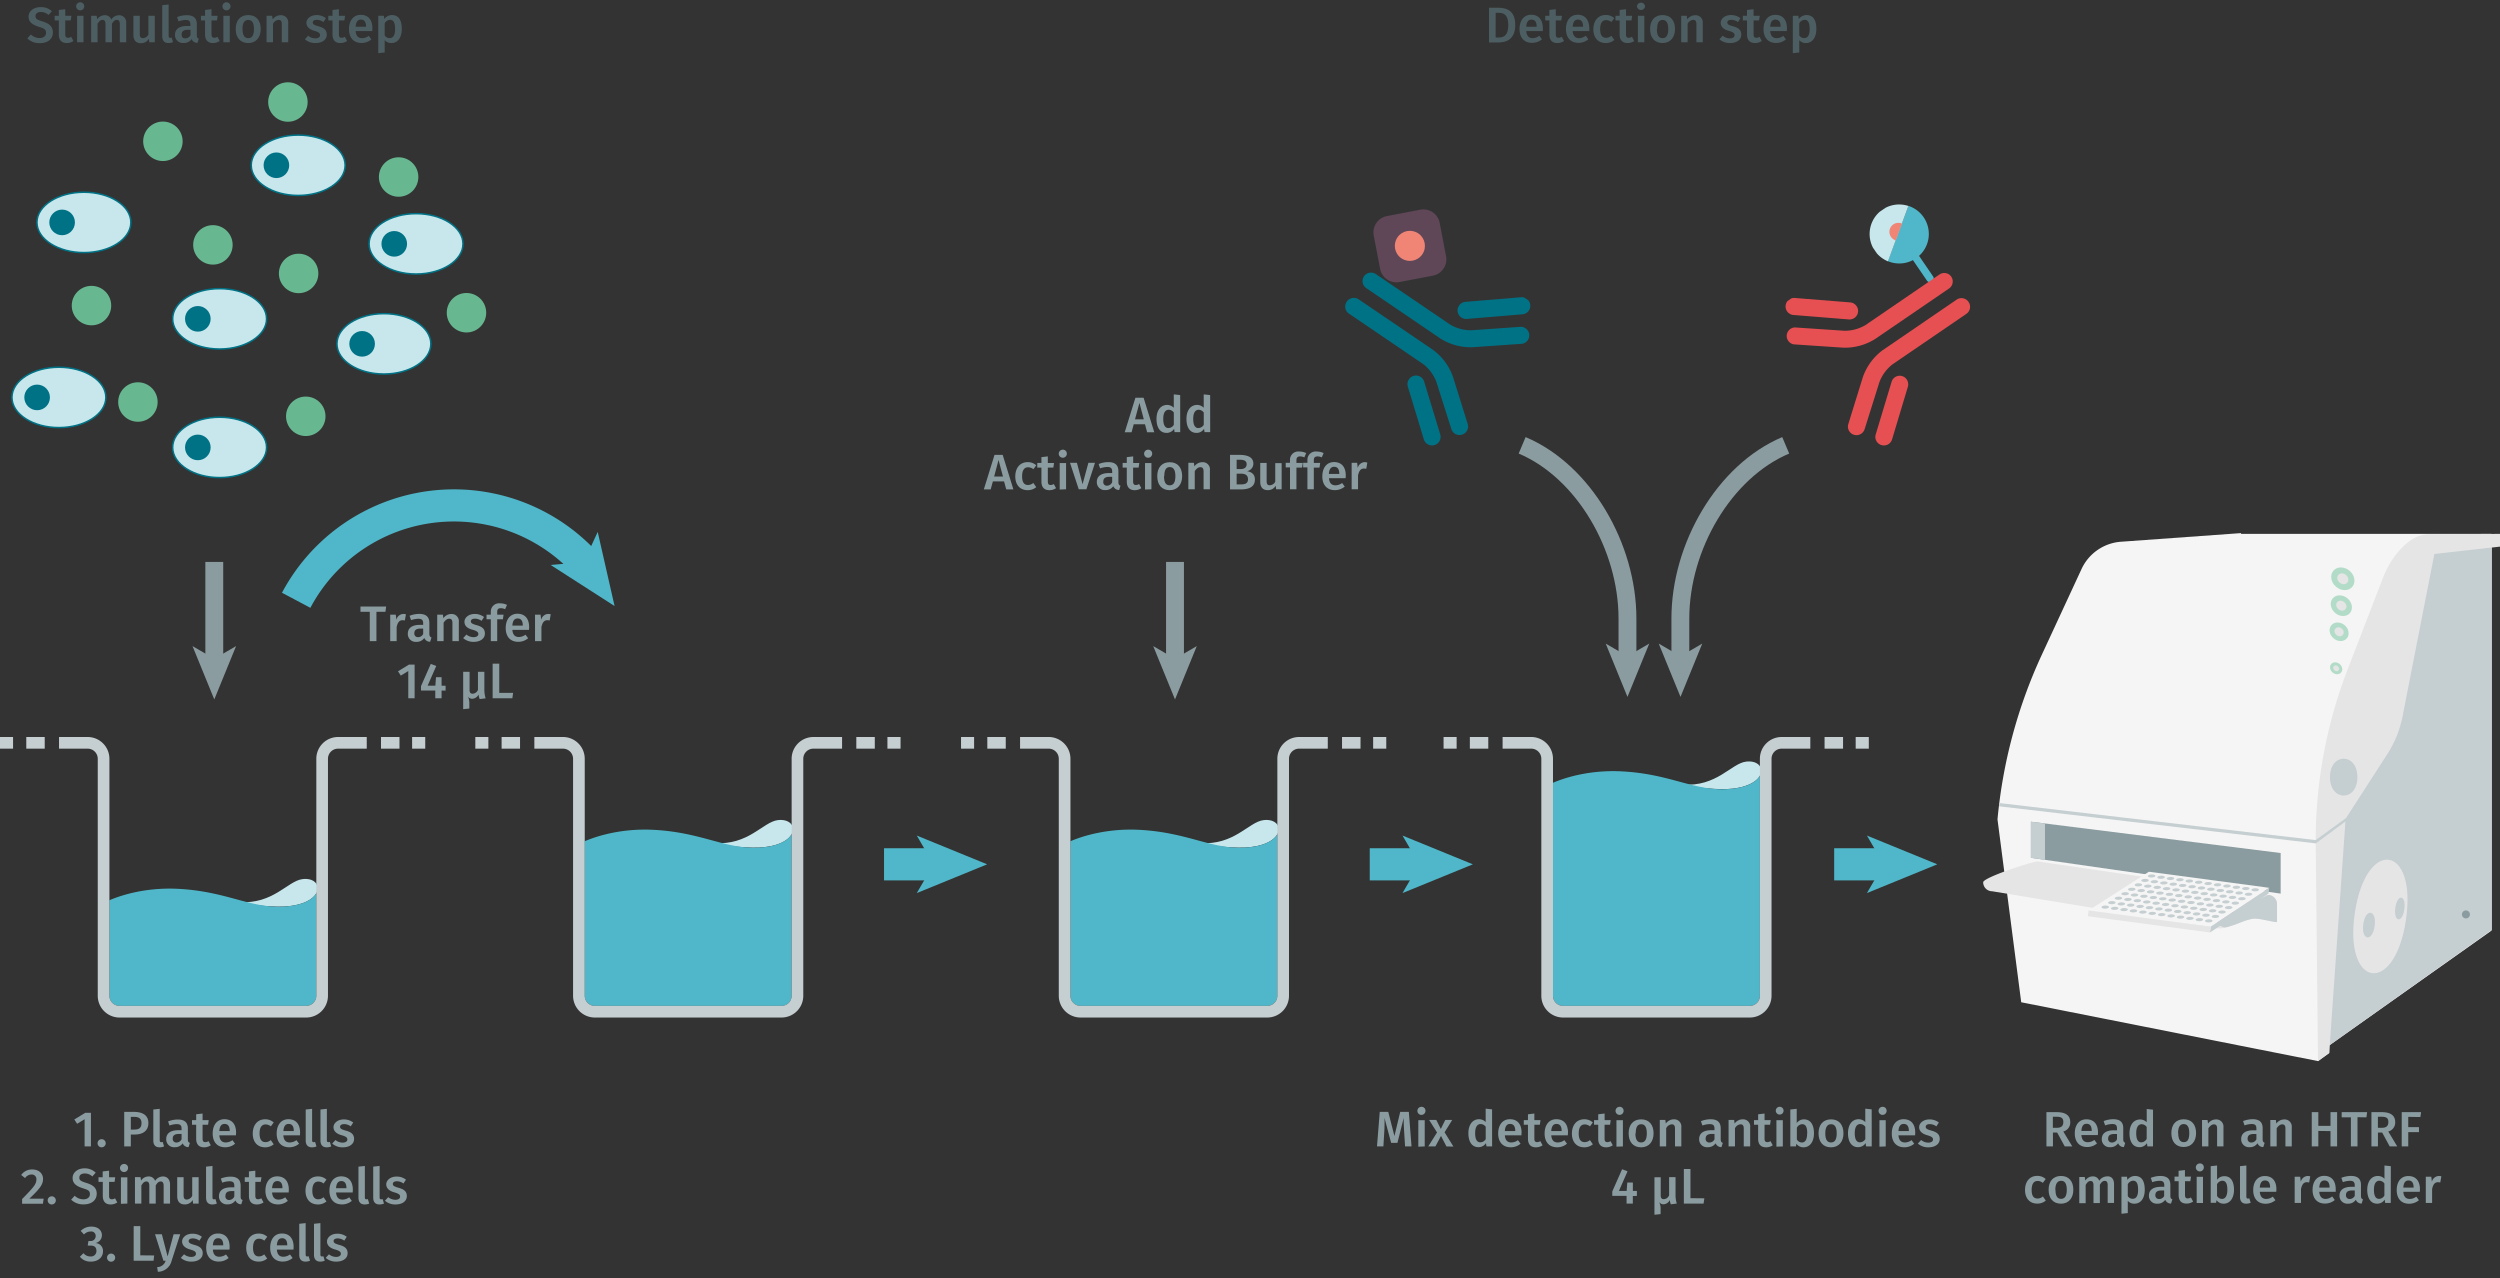 <svg id="Calque_1" data-name="Calque 1" xmlns="http://www.w3.org/2000/svg" xmlns:xlink="http://www.w3.org/1999/xlink" viewBox="0 0 700 357.94"><rect x="0" y="0" width="700" height="357.94" fill="#333333" stroke="none"/><defs><symbol id="cell_2" data-name="cell 2" viewBox="0 0 62.15 40.3"><ellipse cx="31.08" cy="20.15" rx="30.58" ry="19.65" fill="#c7e7ec"/><path d="M31.08,40.3C13.94,40.3,0,31.26,0,20.15S13.94,0,31.08,0,62.15,9,62.15,20.15,48.21,40.3,31.08,40.3Zm0-39.3C14.49,1,1,9.59,1,20.15S14.49,39.3,31.08,39.3s30.07-8.59,30.07-19.15S47.66,1,31.08,1Z" fill="#007286"/><circle cx="16.89" cy="20.15" r="8.34" fill="#007286"/></symbol><symbol id="protein-green" data-name="protein-green" viewBox="0 0 17.01 17.01"><circle cx="8.5" cy="8.5" r="8.5" fill="#67b891"/></symbol><symbol id="fluorophore-donor-cryptate2" data-name="fluorophore-donor-cryptate2" viewBox="0 0 17.27 25.51"><path d="M1.81,3.31,7.67,7.46l2,1.41,6.23,4.41a8.62,8.62,0,0,1-6.23,3.89v7.25a1.09,1.09,0,0,1-2.18,0V17.15A8.63,8.63,0,0,1,1.81,3.31Z" fill="#4fb7c9"/><path d="M1.82,3.34a8.64,8.64,0,0,1,14.08,10Z" fill="#c7e7ec"/><path d="M6.29,6.53a2.62,2.62,0,0,1,4.84,1.4,2.58,2.58,0,0,1-.57,1.63" fill="#f08576"/></symbol><symbol id="antibody-red" data-name="antibody-red" viewBox="0 0 51.27 50.27"><path d="M21.18,50.27a2.49,2.49,0,0,1-2.5-2.5V21.53a11.93,11.93,0,0,0-2.1-6l-9-11.44A2.5,2.5,0,0,1,11.46,1l9,11.44a16.65,16.65,0,0,1,3.18,9.14V47.77A2.5,2.5,0,0,1,21.18,50.27Z" fill="#e75052"/><path d="M12.62,22.53a2.48,2.48,0,0,1-1.94-.93L.56,9.07A2.5,2.5,0,1,1,4.44,5.93L14.57,18.46A2.5,2.5,0,0,1,14.19,22,2.46,2.46,0,0,1,12.62,22.53Z" fill="#e75052"/><path d="M30.09,50.27a2.5,2.5,0,0,1-2.5-2.5V21.53a16.65,16.65,0,0,1,3.18-9.14L39.81,1a2.5,2.5,0,0,1,3.92,3.1l-9,11.44a11.93,11.93,0,0,0-2.1,6V47.77A2.5,2.5,0,0,1,30.09,50.27Z" fill="#e75052"/><path d="M38.65,22.53A2.44,2.44,0,0,1,37.08,22a2.49,2.49,0,0,1-.38-3.51L46.82,5.93a2.5,2.5,0,0,1,3.89,3.14L40.59,21.6A2.5,2.5,0,0,1,38.65,22.53Z" fill="#e75052"/></symbol><symbol id="fluorophore-acceptor-d2_3" data-name="fluorophore-acceptor-d2 3" viewBox="0 0 23.7 23.7"><path d="M22.28,15.27l-7,7a4.85,4.85,0,0,1-6.85,0l-7-7a4.85,4.85,0,0,1,0-6.85l7-7a4.85,4.85,0,0,1,6.85,0l7,7A4.85,4.85,0,0,1,22.28,15.27Z" fill="#a06590" opacity="0.4"/><circle cx="11.85" cy="11.85" r="4.39" fill="#f08576"/></symbol><symbol id="antibody-blue" data-name="antibody-blue" viewBox="0 0 51.27 50.27"><path d="M21.18,50.27a2.49,2.49,0,0,1-2.5-2.5V21.53a11.93,11.93,0,0,0-2.1-6l-9-11.44A2.5,2.5,0,0,1,11.46,1l9,11.44a16.65,16.65,0,0,1,3.18,9.14V47.77A2.5,2.5,0,0,1,21.18,50.27Z" fill="#007286"/><path d="M12.62,22.53a2.48,2.48,0,0,1-1.94-.93L.56,9.07A2.5,2.5,0,1,1,4.44,5.93L14.57,18.46A2.5,2.5,0,0,1,14.19,22,2.46,2.46,0,0,1,12.62,22.53Z" fill="#007286"/><path d="M30.09,50.27a2.5,2.5,0,0,1-2.5-2.5V21.53a16.65,16.65,0,0,1,3.18-9.14L39.81,1a2.5,2.5,0,0,1,3.92,3.1l-9,11.44a11.93,11.93,0,0,0-2.1,6V47.77A2.5,2.5,0,0,1,30.09,50.27Z" fill="#007286"/><path d="M38.64,22.53A2.43,2.43,0,0,1,37.08,22a2.49,2.49,0,0,1-.38-3.51L46.82,5.93a2.5,2.5,0,0,1,3.89,3.14L40.59,21.6A2.5,2.5,0,0,1,38.64,22.53Z" fill="#007286"/></symbol><symbol id="well-b-4--4" data-name="well-b-4--4" viewBox="0 0 258.84 170.76"><path d="M184.05,15c-9,1.15-17.79,15.46-38.57,13.94,7.71,1.85,22,3.49,30.7,2.46C198.48,28.8,196.84,13.38,184.05,15Z" fill="#c7e7ec"/><path d="M66.6,157.51a6.15,6.15,0,0,0,6.14,6.15H186.39a6.16,6.16,0,0,0,6.15-6.15V23.57c-1.88,3.4-7,6.75-16.36,7.85-22.31,2.63-36.41-8.85-67.58-10.49-21.76-1.15-37.53,5-42,6.94Z" fill="#4fb7c9"/><path d="M186.39,170.76H72.74A13.26,13.26,0,0,1,59.5,157.51V13.24A6.15,6.15,0,0,0,53.35,7.1H35.93V0H53.35A13.26,13.26,0,0,1,66.6,13.24V157.51a6.15,6.15,0,0,0,6.14,6.15H186.39a6.16,6.16,0,0,0,6.15-6.15V13.24A13.26,13.26,0,0,1,205.78,0h17.46V7.1H205.78a6.15,6.15,0,0,0-6.15,6.14V157.51A13.26,13.26,0,0,1,186.39,170.76Z" fill="#c5ced0"/><rect x="231.91" width="11.25" height="7.1" fill="#c5ced0"/><rect x="250.85" width="7.99" height="7.1" fill="#c5ced0"/><rect x="16" width="11.22" height="7.1" fill="#c5ced0"/><rect width="7.95" height="7.1" fill="#c5ced0"/></symbol><symbol id="well-b-3--4" data-name="well-b-3--4" viewBox="0 0 258.84 170.76"><path d="M184.05,50.61c-9,1.15-17.79,15.45-38.57,13.93,7.71,1.86,22,3.49,30.7,2.47C198.48,64.38,196.84,49,184.05,50.61Z" fill="#c7e7ec"/><path d="M66.6,157.51a6.15,6.15,0,0,0,6.14,6.15H186.39a6.16,6.16,0,0,0,6.15-6.15V59.16c-1.88,3.4-7,6.75-16.36,7.85-22.31,2.62-36.41-8.86-67.58-10.5-21.76-1.14-37.53,5-42,6.94Z" fill="#4fb7c9"/><path d="M186.39,170.76H72.74A13.26,13.26,0,0,1,59.5,157.51V13.24A6.15,6.15,0,0,0,53.35,7.1H35.93V0H53.35A13.26,13.26,0,0,1,66.6,13.24V157.51a6.15,6.15,0,0,0,6.14,6.15H186.39a6.16,6.16,0,0,0,6.15-6.15V13.24A13.26,13.26,0,0,1,205.78,0h17.46V7.1H205.78a6.15,6.15,0,0,0-6.15,6.14V157.51A13.26,13.26,0,0,1,186.39,170.76Z" fill="#c5ced0"/><rect x="231.91" width="11.25" height="7.1" fill="#c5ced0"/><rect x="250.85" width="7.99" height="7.1" fill="#c5ced0"/><rect x="16" width="11.22" height="7.1" fill="#c5ced0"/><rect width="7.95" height="7.1" fill="#c5ced0"/></symbol><symbol id="well-b-2--4" data-name="well-b-2--4" viewBox="0 0 258.84 170.76"><path d="M184.05,86.52c-9,1.15-17.79,15.46-38.57,13.94,7.71,1.85,22,3.49,30.7,2.46C198.48,100.3,196.84,84.88,184.05,86.52Z" fill="#c7e7ec"/><path d="M66.6,157.51a6.15,6.15,0,0,0,6.14,6.15H186.39a6.16,6.16,0,0,0,6.15-6.15V95.07c-1.88,3.4-7,6.75-16.36,7.85-22.31,2.63-36.41-8.85-67.58-10.49-21.76-1.15-37.53,5-42,6.94Z" fill="#4fb7c9"/><path d="M186.39,170.76H72.74A13.26,13.26,0,0,1,59.5,157.51V13.24A6.15,6.15,0,0,0,53.35,7.1H35.93V0H53.35A13.26,13.26,0,0,1,66.6,13.24V157.51a6.15,6.15,0,0,0,6.14,6.15H186.39a6.16,6.16,0,0,0,6.15-6.15V13.24A13.26,13.26,0,0,1,205.78,0h17.46V7.1H205.78a6.15,6.15,0,0,0-6.15,6.14V157.51A13.26,13.26,0,0,1,186.39,170.76Z" fill="#c5ced0"/><rect x="231.91" width="11.25" height="7.1" fill="#c5ced0"/><rect x="250.85" width="7.99" height="7.1" fill="#c5ced0"/><rect x="16" width="11.22" height="7.1" fill="#c5ced0"/><rect width="7.95" height="7.1" fill="#c5ced0"/></symbol><symbol id="consumable-plate-white-well" data-name="consumable-plate-white-well" viewBox="0 0 93.23 38.84"><path d="M91.18,24C83.66,34.38,57.61,40.8,33,38.29s-38.47-13-30.94-23.41S35.62-2,60.23.54A74.65,74.65,0,0,1,79.4,4.81C91.3,9.42,96.41,16.7,91.18,24Z" fill="#c5ced0"/></symbol><symbol id="equipment-reader-PKI-EnVision" data-name="equipment-reader-PKI-EnVision" viewBox="0 0 129.39 132"><path d="M64.47.19l0-.19L34.57,2.15A11.8,11.8,0,0,0,24.58,9l-10,21.58a125.39,125.39,0,0,0-11,41l5.93,45.71L83.71,132l2.8-2.05v-1.87l40.57-28.71V.19Z" fill="#f5f5f5"/><path d="M86.51,128.08l-.13-52.85a125.37,125.37,0,0,1,7.07-41.86l7.88-22.43a11.79,11.79,0,0,1,9.29-7.76L127.17.56V99.19Z" fill="#c5ced0"/><path d="M121.69,95.33a1,1,0,0,1-2,0A1,1,0,0,1,121.69,95.33Z" fill="#8b9ca0"/><path d="M105.68,96.79c-2.85,18.95-15.59,16.92-12.76-1.91S108.52,77.85,105.68,96.79Z" fill="#e5e5e5"/><path d="M112.8,5.22,109.1,24.1l-4.26,21.76a26.85,26.85,0,0,1-3.78,9.35L90.61,71.41,86.51,130,83.71,132l-.58-54.77a119,119,0,0,1,8-43.19l8.93-23.14c1.37-3.55,4.43-8.11,8.25-9.91a7.75,7.75,0,0,1,3.22-.71L129.39.19V3.36Z" fill="#e5e5e5"/><polygon points="74.37 79.98 74.37 90.13 11.93 81.18 11.93 72.15 74.37 79.98" fill="#8b9ca0"/><polygon points="15.45 81.69 11.93 81.18 11.93 72.15 15.45 72.59 15.45 81.69" fill="#c5ced0"/><path d="M71.22,90.47,13.61,82.08C12.38,82.08,0,86.07,0,87.3H0a2.25,2.25,0,0,0,2.24,2.24l54,8.92c1.87.28,2.67.58,4.51.13,1.64-.4,4.85-2,6.91-2.2,1.45-.14,5.78,1.13,5.78.79V92.71A2.25,2.25,0,0,0,71.22,90.47Z" fill="#e5e5e5"/><path d="M58.51,96.48c-.87.47,1,2.18,2,2.09a6.65,6.65,0,0,0,1.38-.35c1.64-.4,3.73-1.62,5.79-1.83,1.45-.14,5.78,1.13,5.78.79V92.71a2.25,2.25,0,0,0-2.24-2.24Z" fill="#c5ced0"/><polygon points="90.68 72.01 83.15 77.57 3.98 68.3 4.08 67.49 83.13 76.75 90.78 71.19 90.68 72.01" fill="#c5ced0"/><path d="M93.55,61c0,6.18-6.85,6.14-6.85,0S93.55,54.85,93.55,61Z" fill="#c5ced0"/><path d="M105.29,94c-.48,3.62-2.73,3.3-2.25-.3S105.77,90.39,105.29,94Z" fill="#c5ced0"/><path d="M97.87,98.18c-.55,4.13-3.39,3.72-2.85-.37S98.41,94.06,97.87,98.18Z" fill="#c5ced0"/><ellipse cx="89.92" cy="11.42" rx="2.62" ry="3.11" transform="translate(22.66 72.19) rotate(-49.34)" fill="#b3dcc8"/><ellipse cx="89.92" cy="11.42" rx="1.25" ry="1.48" transform="translate(22.66 72.19) rotate(-49.34)" fill="#e5e5e5"/><ellipse cx="89.54" cy="18.14" rx="2.39" ry="2.83" transform="translate(17.44 74.25) rotate(-49.34)" fill="#b3dcc8"/><ellipse cx="89.54" cy="18.14" rx="1.14" ry="1.35" transform="translate(17.44 74.25) rotate(-49.34)" fill="#e5e5e5"/><ellipse cx="88.98" cy="24.66" rx="2.15" ry="2.54" transform="translate(12.3 76.1) rotate(-49.34)" fill="#b3dcc8"/><ellipse cx="88.98" cy="24.66" rx="1.03" ry="1.21" transform="translate(12.3 76.1) rotate(-49.34)" fill="#e5e5e5"/><ellipse cx="88.24" cy="33.8" rx="1.38" ry="1.63" transform="translate(5.11 78.71) rotate(-49.34)" fill="#b3dcc8"/><ellipse cx="88.24" cy="33.8" rx="0.66" ry="0.78" transform="translate(5.11 78.71) rotate(-49.34)" fill="#e5e5e5"/><polygon points="56.89 98.4 71.51 88.68 41.43 84.66 26.36 94.33 56.89 98.4" fill="#f5f5f5"/><polygon points="56.69 99.85 71.32 90.12 71.51 88.68 56.89 98.4 56.69 99.85" fill="#c5ced0"/><polygon points="26.17 95.78 26.36 94.33 56.89 98.4 56.69 99.85 26.17 95.78" fill="#e5e5e5"/><use width="93.23" height="38.84" transform="matrix(0.02, 0, 0, 0.02, 41.19, 85.33)" xlink:href="#consumable-plate-white-well"/><use width="93.23" height="38.84" transform="matrix(0.02, 0, 0, 0.02, 39.53, 86.44)" xlink:href="#consumable-plate-white-well"/><use width="93.23" height="38.84" transform="matrix(0.02, 0, 0, 0.02, 37.87, 87.55)" xlink:href="#consumable-plate-white-well"/><use width="93.23" height="38.84" transform="matrix(0.02, 0, 0, 0.02, 36.22, 88.66)" xlink:href="#consumable-plate-white-well"/><use width="93.23" height="38.84" transform="matrix(0.02, 0, 0, 0.02, 34.56, 89.77)" xlink:href="#consumable-plate-white-well"/><use width="93.23" height="38.84" transform="matrix(0.02, 0, 0, 0.02, 32.9, 90.89)" xlink:href="#consumable-plate-white-well"/><use width="93.23" height="38.84" transform="matrix(0.02, 0, 0, 0.02, 31.24, 92)" xlink:href="#consumable-plate-white-well"/><use width="93.23" height="38.84" transform="matrix(0.02, 0, 0, 0.02, 29.58, 93.11)" xlink:href="#consumable-plate-white-well"/><use width="93.23" height="38.84" transform="matrix(0.02, 0, 0, 0.02, 43.54, 85.65)" xlink:href="#consumable-plate-white-well"/><use width="93.23" height="38.84" transform="matrix(0.02, 0, 0, 0.02, 41.88, 86.76)" xlink:href="#consumable-plate-white-well"/><use width="93.23" height="38.84" transform="matrix(0.02, 0, 0, 0.02, 40.23, 87.87)" xlink:href="#consumable-plate-white-well"/><use width="93.23" height="38.84" transform="matrix(0.02, 0, 0, 0.02, 38.57, 88.98)" xlink:href="#consumable-plate-white-well"/><use width="93.23" height="38.84" transform="matrix(0.02, 0, 0, 0.02, 36.91, 90.09)" xlink:href="#consumable-plate-white-well"/><use width="93.23" height="38.84" transform="matrix(0.02, 0, 0, 0.02, 35.25, 91.2)" xlink:href="#consumable-plate-white-well"/><use width="93.23" height="38.84" transform="matrix(0.02, 0, 0, 0.02, 33.6, 92.31)" xlink:href="#consumable-plate-white-well"/><use width="93.23" height="38.84" transform="matrix(0.02, 0, 0, 0.02, 31.94, 93.42)" xlink:href="#consumable-plate-white-well"/><use width="93.23" height="38.84" transform="matrix(0.02, 0, 0, 0.02, 45.89, 85.96)" xlink:href="#consumable-plate-white-well"/><use width="93.23" height="38.84" transform="matrix(0.02, 0, 0, 0.02, 44.24, 87.07)" xlink:href="#consumable-plate-white-well"/><use width="93.23" height="38.84" transform="matrix(0.02, 0, 0, 0.02, 42.58, 88.18)" xlink:href="#consumable-plate-white-well"/><use width="93.23" height="38.84" transform="matrix(0.02, 0, 0, 0.02, 40.92, 89.29)" xlink:href="#consumable-plate-white-well"/><use width="93.23" height="38.84" transform="matrix(0.02, 0, 0, 0.02, 39.26, 90.4)" xlink:href="#consumable-plate-white-well"/><use width="93.23" height="38.84" transform="matrix(0.02, 0, 0, 0.02, 37.61, 91.51)" xlink:href="#consumable-plate-white-well"/><use width="93.23" height="38.84" transform="matrix(0.02, 0, 0, 0.02, 35.95, 92.62)" xlink:href="#consumable-plate-white-well"/><use width="93.23" height="38.84" transform="matrix(0.02, 0, 0, 0.02, 34.29, 93.74)" xlink:href="#consumable-plate-white-well"/><use width="93.23" height="38.84" transform="matrix(0.02, 0, 0, 0.02, 48.25, 86.27)" xlink:href="#consumable-plate-white-well"/><use width="93.23" height="38.84" transform="matrix(0.02, 0, 0, 0.02, 46.59, 87.38)" xlink:href="#consumable-plate-white-well"/><use width="93.23" height="38.84" transform="matrix(0.02, 0, 0, 0.02, 44.93, 88.5)" xlink:href="#consumable-plate-white-well"/><use width="93.23" height="38.84" transform="matrix(0.02, 0, 0, 0.02, 43.27, 89.61)" xlink:href="#consumable-plate-white-well"/><use width="93.23" height="38.84" transform="matrix(0.02, 0, 0, 0.02, 41.62, 90.72)" xlink:href="#consumable-plate-white-well"/><use width="93.23" height="38.84" transform="matrix(0.02, 0, 0, 0.02, 39.96, 91.83)" xlink:href="#consumable-plate-white-well"/><use width="93.23" height="38.84" transform="matrix(0.02, 0, 0, 0.02, 38.3, 92.94)" xlink:href="#consumable-plate-white-well"/><use width="93.23" height="38.84" transform="matrix(0.02, 0, 0, 0.02, 36.64, 94.05)" xlink:href="#consumable-plate-white-well"/><use width="93.23" height="38.84" transform="matrix(0.02, 0, 0, 0.02, 50.6, 86.59)" xlink:href="#consumable-plate-white-well"/><use width="93.23" height="38.84" transform="matrix(0.02, 0, 0, 0.02, 48.94, 87.7)" xlink:href="#consumable-plate-white-well"/><use width="93.23" height="38.84" transform="matrix(0.02, 0, 0, 0.02, 47.29, 88.81)" xlink:href="#consumable-plate-white-well"/><use width="93.23" height="38.84" transform="matrix(0.02, 0, 0, 0.02, 45.63, 89.92)" xlink:href="#consumable-plate-white-well"/><use width="93.23" height="38.84" transform="matrix(0.02, 0, 0, 0.02, 43.97, 91.03)" xlink:href="#consumable-plate-white-well"/><use width="93.23" height="38.84" transform="matrix(0.02, 0, 0, 0.02, 42.31, 92.14)" xlink:href="#consumable-plate-white-well"/><use width="93.23" height="38.84" transform="matrix(0.02, 0, 0, 0.02, 40.65, 93.25)" xlink:href="#consumable-plate-white-well"/><use width="93.23" height="38.84" transform="matrix(0.02, 0, 0, 0.02, 39, 94.36)" xlink:href="#consumable-plate-white-well"/><use width="93.23" height="38.84" transform="matrix(0.02, 0, 0, 0.02, 52.95, 86.9)" xlink:href="#consumable-plate-white-well"/><use width="93.23" height="38.84" transform="matrix(0.02, 0, 0, 0.02, 51.3, 88.01)" xlink:href="#consumable-plate-white-well"/><use width="93.23" height="38.84" transform="matrix(0.02, 0, 0, 0.02, 49.64, 89.12)" xlink:href="#consumable-plate-white-well"/><use width="93.23" height="38.84" transform="matrix(0.02, 0, 0, 0.02, 47.98, 90.23)" xlink:href="#consumable-plate-white-well"/><use width="93.23" height="38.84" transform="matrix(0.02, 0, 0, 0.02, 46.32, 91.35)" xlink:href="#consumable-plate-white-well"/><use width="93.23" height="38.84" transform="matrix(0.02, 0, 0, 0.02, 44.67, 92.46)" xlink:href="#consumable-plate-white-well"/><use width="93.23" height="38.84" transform="matrix(0.02, 0, 0, 0.02, 43.01, 93.57)" xlink:href="#consumable-plate-white-well"/><use width="93.23" height="38.84" transform="matrix(0.02, 0, 0, 0.02, 41.35, 94.68)" xlink:href="#consumable-plate-white-well"/><use width="93.23" height="38.84" transform="matrix(0.02, 0, 0, 0.02, 55.31, 87.22)" xlink:href="#consumable-plate-white-well"/><use width="93.23" height="38.84" transform="matrix(0.02, 0, 0, 0.02, 53.65, 88.33)" xlink:href="#consumable-plate-white-well"/><use width="93.23" height="38.84" transform="matrix(0.02, 0, 0, 0.02, 51.99, 89.44)" xlink:href="#consumable-plate-white-well"/><use width="93.23" height="38.84" transform="matrix(0.02, 0, 0, 0.02, 50.33, 90.55)" xlink:href="#consumable-plate-white-well"/><use width="93.23" height="38.84" transform="matrix(0.02, 0, 0, 0.02, 48.68, 91.66)" xlink:href="#consumable-plate-white-well"/><use width="93.23" height="38.84" transform="matrix(0.02, 0, 0, 0.02, 47.02, 92.77)" xlink:href="#consumable-plate-white-well"/><use width="93.23" height="38.84" transform="matrix(0.02, 0, 0, 0.02, 45.36, 93.88)" xlink:href="#consumable-plate-white-well"/><use width="93.23" height="38.84" transform="matrix(0.02, 0, 0, 0.02, 43.7, 94.99)" xlink:href="#consumable-plate-white-well"/><use width="93.23" height="38.84" transform="matrix(0.02, 0, 0, 0.02, 57.66, 87.53)" xlink:href="#consumable-plate-white-well"/><use width="93.23" height="38.84" transform="matrix(0.02, 0, 0, 0.02, 56, 88.64)" xlink:href="#consumable-plate-white-well"/><use width="93.23" height="38.84" transform="matrix(0.02, 0, 0, 0.02, 54.34, 89.75)" xlink:href="#consumable-plate-white-well"/><use width="93.23" height="38.84" transform="matrix(0.02, 0, 0, 0.02, 52.69, 90.86)" xlink:href="#consumable-plate-white-well"/><use width="93.23" height="38.84" transform="matrix(0.02, 0, 0, 0.02, 51.03, 91.97)" xlink:href="#consumable-plate-white-well"/><use width="93.23" height="38.84" transform="matrix(0.02, 0, 0, 0.02, 49.37, 93.08)" xlink:href="#consumable-plate-white-well"/><use width="93.23" height="38.84" transform="matrix(0.02, 0, 0, 0.02, 47.71, 94.2)" xlink:href="#consumable-plate-white-well"/><use width="93.23" height="38.84" transform="matrix(0.02, 0, 0, 0.02, 46.06, 95.31)" xlink:href="#consumable-plate-white-well"/><use width="93.23" height="38.84" transform="matrix(0.02, 0, 0, 0.02, 60.01, 87.84)" xlink:href="#consumable-plate-white-well"/><use width="93.23" height="38.84" transform="matrix(0.02, 0, 0, 0.02, 58.36, 88.96)" xlink:href="#consumable-plate-white-well"/><use width="93.23" height="38.84" transform="matrix(0.02, 0, 0, 0.02, 56.7, 90.07)" xlink:href="#consumable-plate-white-well"/><use width="93.23" height="38.84" transform="matrix(0.02, 0, 0, 0.02, 55.04, 91.18)" xlink:href="#consumable-plate-white-well"/><use width="93.23" height="38.84" transform="matrix(0.02, 0, 0, 0.02, 53.38, 92.29)" xlink:href="#consumable-plate-white-well"/><use width="93.23" height="38.84" transform="matrix(0.02, 0, 0, 0.02, 51.72, 93.4)" xlink:href="#consumable-plate-white-well"/><use width="93.23" height="38.84" transform="matrix(0.02, 0, 0, 0.02, 50.07, 94.51)" xlink:href="#consumable-plate-white-well"/><use width="93.23" height="38.84" transform="matrix(0.02, 0, 0, 0.02, 48.41, 95.62)" xlink:href="#consumable-plate-white-well"/><use width="93.23" height="38.84" transform="matrix(0.02, 0, 0, 0.02, 62.37, 88.16)" xlink:href="#consumable-plate-white-well"/><use width="93.23" height="38.84" transform="matrix(0.02, 0, 0, 0.02, 60.71, 89.27)" xlink:href="#consumable-plate-white-well"/><use width="93.23" height="38.84" transform="matrix(0.02, 0, 0, 0.02, 59.05, 90.38)" xlink:href="#consumable-plate-white-well"/><use width="93.23" height="38.84" transform="matrix(0.02, 0, 0, 0.02, 57.39, 91.49)" xlink:href="#consumable-plate-white-well"/><use width="93.23" height="38.84" transform="matrix(0.02, 0, 0, 0.02, 55.74, 92.6)" xlink:href="#consumable-plate-white-well"/><use width="93.23" height="38.84" transform="matrix(0.02, 0, 0, 0.02, 54.08, 93.71)" xlink:href="#consumable-plate-white-well"/><use width="93.23" height="38.84" transform="matrix(0.02, 0, 0, 0.02, 52.42, 94.82)" xlink:href="#consumable-plate-white-well"/><use width="93.23" height="38.84" transform="matrix(0.02, 0, 0, 0.02, 50.76, 95.93)" xlink:href="#consumable-plate-white-well"/><use width="93.23" height="38.84" transform="matrix(0.02, 0, 0, 0.02, 64.72, 88.47)" xlink:href="#consumable-plate-white-well"/><use width="93.23" height="38.84" transform="matrix(0.02, 0, 0, 0.02, 63.06, 89.58)" xlink:href="#consumable-plate-white-well"/><use width="93.23" height="38.84" transform="matrix(0.02, 0, 0, 0.02, 61.4, 90.69)" xlink:href="#consumable-plate-white-well"/><use width="93.23" height="38.84" transform="matrix(0.02, 0, 0, 0.02, 59.75, 91.81)" xlink:href="#consumable-plate-white-well"/><use width="93.23" height="38.84" transform="matrix(0.02, 0, 0, 0.02, 58.09, 92.92)" xlink:href="#consumable-plate-white-well"/><use width="93.23" height="38.84" transform="matrix(0.02, 0, 0, 0.02, 56.43, 94.03)" xlink:href="#consumable-plate-white-well"/><use width="93.23" height="38.84" transform="matrix(0.02, 0, 0, 0.02, 54.77, 95.14)" xlink:href="#consumable-plate-white-well"/><use width="93.23" height="38.84" transform="matrix(0.02, 0, 0, 0.02, 53.12, 96.25)" xlink:href="#consumable-plate-white-well"/><use width="93.23" height="38.84" transform="matrix(0.02, 0, 0, 0.02, 67.07, 88.79)" xlink:href="#consumable-plate-white-well"/><use width="93.23" height="38.84" transform="matrix(0.02, 0, 0, 0.02, 65.41, 89.9)" xlink:href="#consumable-plate-white-well"/><use width="93.23" height="38.84" transform="matrix(0.02, 0, 0, 0.02, 63.76, 91.01)" xlink:href="#consumable-plate-white-well"/><use width="93.23" height="38.84" transform="matrix(0.02, 0, 0, 0.02, 62.1, 92.12)" xlink:href="#consumable-plate-white-well"/><use width="93.23" height="38.84" transform="matrix(0.02, 0, 0, 0.02, 60.44, 93.23)" xlink:href="#consumable-plate-white-well"/><use width="93.23" height="38.84" transform="matrix(0.02, 0, 0, 0.02, 58.78, 94.34)" xlink:href="#consumable-plate-white-well"/><use width="93.23" height="38.84" transform="matrix(0.02, 0, 0, 0.02, 57.13, 95.45)" xlink:href="#consumable-plate-white-well"/><use width="93.23" height="38.84" transform="matrix(0.02, 0, 0, 0.02, 55.47, 96.56)" xlink:href="#consumable-plate-white-well"/></symbol></defs><use width="62.15" height="40.3" transform="translate(10.13 53.61) scale(0.43 0.43)" xlink:href="#cell_2"/><use width="62.15" height="40.3" transform="translate(3.13 102.61) scale(0.43 0.43)" xlink:href="#cell_2"/><use width="62.15" height="40.3" transform="translate(70.13 37.61) scale(0.43 0.43)" xlink:href="#cell_2"/><use width="62.15" height="40.3" transform="translate(48.13 80.61) scale(0.43 0.43)" xlink:href="#cell_2"/><use width="62.15" height="40.3" transform="translate(94.13 87.61) scale(0.43 0.43)" xlink:href="#cell_2"/><use width="62.15" height="40.3" transform="translate(103.13 59.61) scale(0.43 0.43)" xlink:href="#cell_2"/><use width="62.15" height="40.3" transform="translate(48.13 116.61) scale(0.43 0.43)" xlink:href="#cell_2"/><use width="17.01" height="17.01" transform="translate(40.09 34.04) scale(0.65 0.65)" xlink:href="#protein-green"/><use width="17.01" height="17.01" transform="translate(54.09 63.04) scale(0.65 0.65)" xlink:href="#protein-green"/><use width="17.01" height="17.01" transform="translate(33.09 107.04) scale(0.65 0.65)" xlink:href="#protein-green"/><use width="17.01" height="17.01" transform="translate(80.09 111.04) scale(0.65 0.65)" xlink:href="#protein-green"/><use width="17.01" height="17.01" transform="translate(78.09 71.04) scale(0.65 0.65)" xlink:href="#protein-green"/><use width="17.01" height="17.01" transform="translate(106.09 44.04) scale(0.65 0.65)" xlink:href="#protein-green"/><use width="17.01" height="17.01" transform="translate(75.09 23.04) scale(0.65 0.65)" xlink:href="#protein-green"/><use width="17.01" height="17.01" transform="translate(125.09 82.04) scale(0.65 0.65)" xlink:href="#protein-green"/><use width="17.01" height="17.01" transform="translate(20.09 80.04) scale(0.65 0.65)" xlink:href="#protein-green"/><use width="17.27" height="25.51" transform="matrix(-0.79, 0.54, 0.54, 0.79, 533.99, 54.05)" xlink:href="#fluorophore-donor-cryptate2"/><use width="51.27" height="50.27" transform="matrix(0.54, 0.79, 0.79, -0.54, 495.22, 87.9)" xlink:href="#antibody-red"/><use width="23.7" height="23.7" transform="translate(391.75 53.04) rotate(34.2) scale(0.96)" xlink:href="#fluorophore-acceptor-d2_3"/><use width="51.27" height="50.27" transform="translate(433.25 87.69) rotate(124.2) scale(0.96)" xlink:href="#antibody-blue"/><path d="M426.2,124.69c17.33,7.33,29.49,28.49,29.49,48.49v11.36" fill="none" stroke="#8b9ca0" stroke-miterlimit="10" stroke-width="5"/><polygon points="455.69 195.13 449.6 180.21 455.69 183.75 461.79 180.21 455.69 195.13" fill="#8b9ca0"/><path d="M500,124.69c-17.33,7.33-29.5,28.49-29.5,48.49v11.36" fill="none" stroke="#8b9ca0" stroke-miterlimit="10" stroke-width="5"/><polygon points="470.54 195.13 464.44 180.21 470.54 183.75 476.63 180.21 470.54 195.13" fill="#8b9ca0"/><line x1="383.53" y1="242.01" x2="398.42" y2="242.01" fill="none" stroke="#4fb7c9" stroke-miterlimit="10" stroke-width="9"/><polygon points="412.4 242.01 392.7 250.06 397.38 242.01 392.7 233.96 412.4 242.01" fill="#4fb7c9"/><path d="M393.42,321l-.25-4.05c-.09-1.42-.16-2.92-.13-3.95L391.28,320h-1.76l-1.87-7a38.88,38.88,0,0,1-.06,4l-.24,4h-1.79l.77-9.68h2.38l1.73,6.78,1.62-6.78h2.41l.76,9.68Z" fill="#8b9ca0"/><path d="M399.13,311a1.13,1.13,0,1,1-1.14-1.09A1.08,1.08,0,0,1,399.13,311Zm-2,10.07v-7.41h1.79V321Z" fill="#8b9ca0"/><path d="M405,321l-1.52-2.94L401.91,321h-2l2.46-3.91-2.21-3.5h2l1.27,2.52,1.24-2.52h1.95l-2.14,3.45,2.48,4Z" fill="#8b9ca0"/><path d="M417.79,321h-1.58l-.13-.94a2.46,2.46,0,0,1-2.11,1.15c-1.85,0-2.82-1.55-2.82-3.91s1.14-3.92,3-3.92a2.58,2.58,0,0,1,1.84.8v-3.75l1.79.19Zm-1.79-2.1v-3.39a1.77,1.77,0,0,0-1.4-.78c-.94,0-1.56.78-1.56,2.56s.55,2.56,1.43,2.56A1.75,1.75,0,0,0,416,318.94Z" fill="#8b9ca0"/><path d="M426,317.89h-4.65c.13,1.51.84,2,1.82,2a3.11,3.11,0,0,0,1.85-.65l.74,1a4.22,4.22,0,0,1-2.74,1c-2.3,0-3.53-1.52-3.53-3.86s1.19-4,3.29-4,3.26,1.4,3.26,3.74C426,317.4,426,317.7,426,317.89Zm-1.73-1.25c0-1.21-.44-1.94-1.45-1.94-.84,0-1.37.56-1.47,2h2.92Z" fill="#8b9ca0"/><path d="M430.05,321.25c-1.45,0-2.22-.84-2.22-2.42v-3.91h-1.17v-1.29h1.17V312l1.79-.21v1.85h1.72l-.18,1.29h-1.54v3.87c0,.73.24,1,.78,1a1.67,1.67,0,0,0,.89-.28l.63,1.16A3.24,3.24,0,0,1,430.05,321.25Z" fill="#8b9ca0"/><path d="M439,317.89h-4.65c.13,1.51.84,2,1.82,2a3.11,3.11,0,0,0,1.85-.65l.74,1a4.24,4.24,0,0,1-2.74,1c-2.3,0-3.53-1.52-3.53-3.86s1.19-4,3.29-4,3.26,1.4,3.26,3.74C439,317.4,439,317.7,439,317.89Zm-1.74-1.25c0-1.21-.43-1.94-1.44-1.94-.84,0-1.37.56-1.47,2h2.91Z" fill="#8b9ca0"/><path d="M446,314.29l-.81,1.09a2.28,2.28,0,0,0-1.48-.54c-1,0-1.67.75-1.67,2.53s.66,2.43,1.67,2.43a2.27,2.27,0,0,0,1.47-.58l.82,1.18a3.67,3.67,0,0,1-2.39.85c-2.15,0-3.48-1.48-3.48-3.85s1.33-4,3.46-4A3.46,3.46,0,0,1,446,314.29Z" fill="#8b9ca0"/><path d="M449.72,321.25c-1.45,0-2.22-.84-2.22-2.42v-3.91h-1.17v-1.29h1.17V312l1.79-.21v1.85H451l-.18,1.29h-1.54v3.87c0,.73.24,1,.78,1a1.67,1.67,0,0,0,.89-.28l.63,1.16A3.24,3.24,0,0,1,449.72,321.25Z" fill="#8b9ca0"/><path d="M454.61,311a1.13,1.13,0,1,1-1.13-1.09A1.08,1.08,0,0,1,454.61,311Zm-2,10.07v-7.41h1.8V321Z" fill="#8b9ca0"/><path d="M463,317.33c0,2.34-1.3,3.92-3.49,3.92s-3.49-1.48-3.49-3.92,1.31-3.91,3.51-3.91S463,314.91,463,317.33Zm-5.09,0c0,1.78.55,2.56,1.6,2.56s1.6-.79,1.6-2.56-.55-2.55-1.58-2.55S458,315.58,458,317.33Z" fill="#8b9ca0"/><path d="M470.77,315.68V321H469V316c0-.93-.36-1.19-.92-1.19a1.9,1.9,0,0,0-1.55,1.12V321h-1.79v-7.41h1.55l.14,1a2.79,2.79,0,0,1,2.26-1.18A2,2,0,0,1,470.77,315.68Z" fill="#8b9ca0"/><path d="M482.39,320l-.38,1.2a1.72,1.72,0,0,1-1.64-1.08,2.53,2.53,0,0,1-2.21,1.1,2.2,2.2,0,0,1-2.4-2.28c0-1.61,1.22-2.48,3.38-2.48h.92v-.42c0-1-.43-1.29-1.38-1.29a6.73,6.73,0,0,0-2,.39l-.42-1.21a7.45,7.45,0,0,1,2.69-.54c2,0,2.85.91,2.85,2.55v3.11C481.83,319.68,482,319.89,482.39,320Zm-2.33-1v-1.5h-.74c-1.16,0-1.74.42-1.74,1.29a1,1,0,0,0,1.05,1.12A1.58,1.58,0,0,0,480.06,319Z" fill="#8b9ca0"/><path d="M490.05,315.68V321h-1.8V316c0-.93-.35-1.19-.91-1.19a1.9,1.9,0,0,0-1.55,1.12V321H484v-7.41h1.56l.14,1a2.77,2.77,0,0,1,2.25-1.18A2,2,0,0,1,490.05,315.68Z" fill="#8b9ca0"/><path d="M494.51,321.25c-1.46,0-2.23-.84-2.23-2.42v-3.91h-1.16v-1.29h1.16V312l1.79-.21v1.85h1.73l-.18,1.29h-1.55v3.87c0,.73.24,1,.79,1a1.62,1.62,0,0,0,.88-.28l.63,1.16A3.21,3.21,0,0,1,494.51,321.25Z" fill="#8b9ca0"/><path d="M499.4,311a1.08,1.08,0,0,1-1.14,1.08A1.09,1.09,0,1,1,499.4,311Zm-2,10.07v-7.41h1.79V321Z" fill="#8b9ca0"/><path d="M507.91,317.33c0,2.31-1.11,3.92-2.93,3.92a2.45,2.45,0,0,1-2-1l-.11.75h-1.58V310.66l1.79-.19v4a2.45,2.45,0,0,1,2-1.05C506.9,313.42,507.91,314.85,507.91,317.33Zm-1.88,0c0-2-.59-2.56-1.44-2.56a1.77,1.77,0,0,0-1.47,1v3.27a1.6,1.6,0,0,0,1.39.86C505.4,319.91,506,319.19,506,317.33Z" fill="#8b9ca0"/><path d="M516.17,317.33c0,2.34-1.3,3.92-3.49,3.92s-3.49-1.48-3.49-3.92,1.31-3.91,3.51-3.91S516.17,314.91,516.17,317.33Zm-5.09,0c0,1.78.55,2.56,1.6,2.56s1.6-.79,1.6-2.56-.55-2.55-1.58-2.55S511.08,315.58,511.08,317.33Z" fill="#8b9ca0"/><path d="M524.08,321H522.5l-.13-.94a2.46,2.46,0,0,1-2.11,1.15c-1.85,0-2.82-1.55-2.82-3.91s1.13-3.92,3-3.92a2.6,2.6,0,0,1,1.84.8v-3.75l1.79.19Zm-1.79-2.1v-3.39a1.78,1.78,0,0,0-1.4-.78c-.94,0-1.56.78-1.56,2.56s.55,2.56,1.43,2.56A1.75,1.75,0,0,0,522.29,318.94Z" fill="#8b9ca0"/><path d="M528.25,311a1.13,1.13,0,1,1-1.14-1.09A1.08,1.08,0,0,1,528.25,311Zm-2,10.07v-7.41H528V321Z" fill="#8b9ca0"/><path d="M536.22,317.89h-4.65c.12,1.51.84,2,1.82,2a3.13,3.13,0,0,0,1.85-.65l.74,1a4.27,4.27,0,0,1-2.75,1c-2.29,0-3.53-1.52-3.53-3.86s1.19-4,3.3-4,3.26,1.4,3.26,3.74C536.26,317.4,536.23,317.7,536.22,317.89Zm-1.74-1.25c0-1.21-.43-1.94-1.44-1.94-.84,0-1.38.56-1.47,2h2.91Z" fill="#8b9ca0"/><path d="M542.88,314.31l-.7,1.07a3.18,3.18,0,0,0-1.82-.63c-.76,0-1.16.3-1.16.75s.29.71,1.55,1.06c1.51.41,2.37,1,2.37,2.34,0,1.54-1.43,2.35-3.12,2.35a4.33,4.33,0,0,1-3-1.05l.91-1a3.19,3.19,0,0,0,2,.74c.81,0,1.33-.35,1.33-.87s-.29-.84-1.68-1.23-2.2-1.15-2.2-2.24,1.13-2.16,2.86-2.16A4.15,4.15,0,0,1,542.88,314.31Z" fill="#8b9ca0"/><path d="M457.19,334.89V337h-1.75v-2.15h-4v-1.24l2.75-6.22,1.52.58-2.41,5.5h2.16l.18-2.36h1.56v2.36h1.13v1.38Z" fill="#8b9ca0"/><path d="M467.55,336a2.08,2.08,0,0,1-1.7,1.2,1.42,1.42,0,0,1-1.29-.64,4.22,4.22,0,0,1,.41,2v1.39l-1.72.18V329.63H465v5.14c0,.79.39,1,.88,1a1.68,1.68,0,0,0,1.47-1.09v-5.09h1.8v4.88a8.21,8.21,0,0,0,.35,2.53l-1.66.21A4,4,0,0,1,467.55,336Z" fill="#8b9ca0"/><path d="M477.22,335.53,477,337h-5.52v-9.68h1.85v8.17Z" fill="#8b9ca0"/><use width="258.84" height="170.76" transform="translate(404.2 206.36) scale(0.46)" xlink:href="#well-b-4--4"/><use width="258.84" height="170.76" transform="translate(133.09 206.36) scale(0.46)" xlink:href="#well-b-3--4"/><line x1="513.57" y1="242.01" x2="528.46" y2="242.01" fill="none" stroke="#4fb7c9" stroke-miterlimit="10" stroke-width="9"/><polygon points="542.44 242.01 522.74 250.06 527.42 242.01 522.74 233.96 542.44 242.01" fill="#4fb7c9"/><path d="M574.82,317.1V321H573v-9.6h2.86c2.52,0,3.81.92,3.81,2.82a2.59,2.59,0,0,1-1.95,2.6l2.52,4.18h-2.11L576,317.1Zm1.13-1.32c1.14,0,1.78-.45,1.78-1.61s-.6-1.48-1.93-1.48h-1v3.09Z" fill="#8b9ca0"/><path d="M587.4,317.82h-4.61c.12,1.5.83,2,1.8,2a3.08,3.08,0,0,0,1.84-.65l.73,1a4.24,4.24,0,0,1-2.72,1c-2.28,0-3.5-1.52-3.5-3.83s1.18-3.93,3.26-3.93,3.24,1.38,3.24,3.7C587.44,317.34,587.41,317.63,587.4,317.82Zm-1.72-1.23c0-1.21-.43-1.93-1.43-1.93-.84,0-1.36.55-1.46,2h2.89Z" fill="#8b9ca0"/><path d="M595.06,320l-.37,1.18a1.69,1.69,0,0,1-1.62-1.07,2.51,2.51,0,0,1-2.2,1.1,2.18,2.18,0,0,1-2.37-2.27c0-1.59,1.21-2.45,3.34-2.45h.92V316c0-1-.43-1.28-1.37-1.28a6.62,6.62,0,0,0-1.95.39l-.42-1.21a7.79,7.79,0,0,1,2.67-.52c2,0,2.82.9,2.82,2.52V319C594.51,319.6,594.7,319.81,595.06,320Zm-2.3-1v-1.48H592c-1.15,0-1.72.41-1.72,1.28a1,1,0,0,0,1,1.11A1.56,1.56,0,0,0,592.76,319Z" fill="#8b9ca0"/><path d="M602.84,321h-1.57l-.12-.93a2.45,2.45,0,0,1-2.1,1.14c-1.83,0-2.79-1.54-2.79-3.88s1.13-3.88,3-3.88a2.54,2.54,0,0,1,1.82.79v-3.72l1.77.19Zm-1.77-2.08v-3.36a1.74,1.74,0,0,0-1.39-.78c-.93,0-1.54.78-1.54,2.54s.54,2.54,1.41,2.54A1.75,1.75,0,0,0,601.07,318.87Z" fill="#8b9ca0"/><path d="M614.9,317.27c0,2.32-1.29,3.89-3.46,3.89s-3.46-1.47-3.46-3.89,1.3-3.87,3.48-3.87S614.9,314.87,614.9,317.27Zm-5,0c0,1.76.54,2.54,1.58,2.54S613,319,613,317.27s-.54-2.53-1.56-2.53S609.86,315.53,609.86,317.27Z" fill="#8b9ca0"/><path d="M622.57,315.63V321h-1.78v-5c0-.92-.35-1.18-.9-1.18s-1.11.43-1.54,1.11V321h-1.78V313.6h1.54l.14,1a2.74,2.74,0,0,1,2.23-1.16A2,2,0,0,1,622.57,315.63Z" fill="#8b9ca0"/><path d="M634.1,320l-.38,1.18a1.69,1.69,0,0,1-1.62-1.07,2.51,2.51,0,0,1-2.2,1.1,2.18,2.18,0,0,1-2.37-2.27c0-1.59,1.21-2.45,3.34-2.45h.92V316c0-1-.43-1.28-1.37-1.28a6.62,6.62,0,0,0-1.95.39l-.41-1.21a7.7,7.7,0,0,1,2.66-.52c2,0,2.82.9,2.82,2.52V319C633.54,319.6,633.73,319.81,634.1,320Zm-2.31-1v-1.48h-.74c-1.15,0-1.72.41-1.72,1.28a1,1,0,0,0,1,1.11A1.56,1.56,0,0,0,631.79,319Z" fill="#8b9ca0"/><path d="M641.69,315.63V321h-1.77v-5c0-.92-.35-1.18-.91-1.18s-1.11.43-1.54,1.11V321h-1.78V313.6h1.55l.13,1a2.76,2.76,0,0,1,2.24-1.16A2,2,0,0,1,641.69,315.63Z" fill="#8b9ca0"/><path d="M649.13,316.66V321h-1.84v-9.6h1.84v3.85h3.41v-3.85h1.85V321h-1.85v-4.29Z" fill="#8b9ca0"/><path d="M660.1,312.81V321h-1.85v-8.14h-2.58v-1.46h7.12l-.19,1.46Z" fill="#8b9ca0"/><path d="M665.82,317.1V321H664v-9.6h2.86c2.51,0,3.8.92,3.8,2.82a2.59,2.59,0,0,1-1.94,2.6l2.51,4.18h-2.11L667,317.1Zm1.14-1.32c1.14,0,1.78-.45,1.78-1.61s-.6-1.48-1.93-1.48h-1v3.09Z" fill="#8b9ca0"/><path d="M674.31,312.72v2.87h3V317h-3v4h-1.83v-9.6h5.42l-.19,1.37Z" fill="#8b9ca0"/><path d="M572.79,330.13l-.8,1.08a2.25,2.25,0,0,0-1.47-.54c-1,0-1.66.75-1.66,2.52s.66,2.4,1.66,2.4A2.21,2.21,0,0,0,572,335l.82,1.16a3.56,3.56,0,0,1-2.37.85c-2.13,0-3.44-1.47-3.44-3.82s1.31-3.94,3.42-3.94A3.4,3.4,0,0,1,572.79,330.13Z" fill="#8b9ca0"/><path d="M580.53,333.14c0,2.32-1.29,3.89-3.46,3.89s-3.46-1.47-3.46-3.89,1.3-3.87,3.48-3.87S580.53,330.74,580.53,333.14Zm-5,0c0,1.77.54,2.54,1.58,2.54s1.59-.79,1.59-2.54-.55-2.52-1.57-2.52S575.49,331.41,575.49,333.14Z" fill="#8b9ca0"/><path d="M591.93,331.51v5.31h-1.78v-5c0-.91-.36-1.18-.8-1.18-.61,0-1,.43-1.39,1.11v5.11h-1.78v-5c0-.91-.37-1.18-.8-1.18-.63,0-1,.43-1.4,1.11v5.11H582.2v-7.34h1.54l.14,1a2.48,2.48,0,0,1,2.12-1.17,1.8,1.8,0,0,1,1.78,1.24,2.62,2.62,0,0,1,2.21-1.24C591.15,329.27,591.93,330.12,591.93,331.51Z" fill="#8b9ca0"/><path d="M600.53,333.13c0,2.25-1,3.9-2.9,3.9a2.33,2.33,0,0,1-1.85-.8v3.43l-1.77.19V329.48h1.55l.1.9a2.67,2.67,0,0,1,2.12-1.11C599.73,329.27,600.53,330.78,600.53,333.13Zm-1.86,0c0-1.86-.5-2.54-1.42-2.54a1.82,1.82,0,0,0-1.47,1v3.31a1.56,1.56,0,0,0,1.35.76C598.1,335.67,598.67,334.92,598.67,333.14Z" fill="#8b9ca0"/><path d="M608.27,335.82l-.38,1.18a1.69,1.69,0,0,1-1.62-1.07,2.51,2.51,0,0,1-2.2,1.1,2.18,2.18,0,0,1-2.37-2.26c0-1.6,1.21-2.46,3.35-2.46H606v-.42c0-.95-.43-1.27-1.37-1.27a6.62,6.62,0,0,0-2,.39l-.41-1.21a7.49,7.49,0,0,1,2.66-.53c2,0,2.82.9,2.82,2.53v3.08C607.71,335.48,607.91,335.68,608.27,335.82Zm-2.31-1v-1.49h-.73c-1.16,0-1.73.42-1.73,1.28a1,1,0,0,0,1,1.11A1.57,1.57,0,0,0,606,334.84Z" fill="#8b9ca0"/><path d="M612.23,337c-1.45,0-2.21-.83-2.21-2.4v-3.87h-1.15v-1.28H610v-1.63l1.78-.2v1.83h1.7l-.18,1.28H611.8v3.83c0,.72.23,1,.77,1a1.62,1.62,0,0,0,.88-.28l.62,1.16A3.21,3.21,0,0,1,612.23,337Z" fill="#8b9ca0"/><path d="M617.07,326.84a1.12,1.12,0,1,1-1.12-1.08A1.06,1.06,0,0,1,617.07,326.84Zm-2,10v-7.34h1.77v7.34Z" fill="#8b9ca0"/><path d="M625.52,333.14c0,2.29-1.1,3.89-2.9,3.89a2.43,2.43,0,0,1-2-1l-.11.75H619V326.53l1.78-.19v4a2.43,2.43,0,0,1,2-1C624.52,329.27,625.52,330.69,625.52,333.14Zm-1.86,0c0-1.95-.59-2.54-1.43-2.54a1.76,1.76,0,0,0-1.46,1v3.25a1.61,1.61,0,0,0,1.37.85C623,335.7,623.66,335,623.66,333.14Z" fill="#8b9ca0"/><path d="M629.4,335.6a1.41,1.41,0,0,0,.41-.07l.38,1.25a3.38,3.38,0,0,1-1.27.25c-1.09,0-1.72-.65-1.72-1.87v-8.63l1.78-.19V335C629,335.43,629.1,335.6,629.4,335.6Z" fill="#8b9ca0"/><path d="M637.35,333.7h-4.61c.13,1.5.84,2,1.81,2a3,3,0,0,0,1.83-.65l.74,1a4.25,4.25,0,0,1-2.72,1c-2.28,0-3.5-1.51-3.5-3.83s1.18-3.93,3.26-3.93,3.23,1.39,3.23,3.71C637.39,333.21,637.37,333.5,637.35,333.7Zm-1.72-1.24c0-1.2-.43-1.93-1.43-1.93-.83,0-1.36.56-1.46,2h2.89Z" fill="#8b9ca0"/><path d="M646.87,329.38l-.31,1.72a2.69,2.69,0,0,0-.65-.08c-.89,0-1.35.65-1.63,1.89v3.91h-1.77v-7.34h1.54l.17,1.44a2.06,2.06,0,0,1,1.91-1.64A2.55,2.55,0,0,1,646.87,329.38Z" fill="#8b9ca0"/><path d="M654,333.7h-4.61c.13,1.5.84,2,1.81,2A3,3,0,0,0,653,335l.74,1a4.23,4.23,0,0,1-2.72,1c-2.28,0-3.5-1.51-3.5-3.83s1.18-3.93,3.26-3.93S654,330.66,654,333C654,333.21,654,333.5,654,333.7Zm-1.72-1.24c0-1.2-.43-1.93-1.43-1.93-.83,0-1.36.56-1.46,2h2.89Z" fill="#8b9ca0"/><path d="M661.63,335.82l-.37,1.18a1.7,1.7,0,0,1-1.63-1.07,2.49,2.49,0,0,1-2.19,1.1,2.19,2.19,0,0,1-2.38-2.26c0-1.6,1.21-2.46,3.35-2.46h.92v-.42c0-.95-.43-1.27-1.38-1.27A6.5,6.5,0,0,0,656,331l-.42-1.21a7.5,7.5,0,0,1,2.67-.53c2,0,2.82.9,2.82,2.53v3.08C661.08,335.48,661.27,335.68,661.63,335.82Zm-2.3-1v-1.49h-.74c-1.15,0-1.72.42-1.72,1.28a1,1,0,0,0,1,1.11A1.59,1.59,0,0,0,659.33,334.84Z" fill="#8b9ca0"/><path d="M669.41,336.82h-1.57l-.12-.93a2.47,2.47,0,0,1-2.1,1.14c-1.83,0-2.79-1.54-2.79-3.87s1.12-3.89,3-3.89a2.54,2.54,0,0,1,1.82.79v-3.72l1.78.19Zm-1.78-2.08v-3.36a1.75,1.75,0,0,0-1.39-.78c-.93,0-1.54.78-1.54,2.54s.54,2.54,1.42,2.54A1.71,1.71,0,0,0,667.63,334.74Z" fill="#8b9ca0"/><path d="M677.54,333.7h-4.61c.12,1.5.83,2,1.8,2a3,3,0,0,0,1.83-.65l.74,1a4.23,4.23,0,0,1-2.72,1c-2.28,0-3.5-1.51-3.5-3.83s1.18-3.93,3.26-3.93,3.24,1.39,3.24,3.71C677.58,333.21,677.55,333.5,677.54,333.7Zm-1.73-1.24c0-1.2-.43-1.93-1.43-1.93-.83,0-1.36.56-1.45,2h2.88Z" fill="#8b9ca0"/><path d="M683.58,329.38l-.31,1.72a2.69,2.69,0,0,0-.65-.08c-.89,0-1.35.65-1.63,1.89v3.91h-1.77v-7.34h1.54l.17,1.44a2.06,2.06,0,0,1,1.91-1.64A2.59,2.59,0,0,1,683.58,329.38Z" fill="#8b9ca0"/><path d="M23.69,321v-7.62l-2.1,1.28-.78-1.21,3.07-1.87h1.58V321Z" fill="#8b9ca0"/><path d="M29.6,320.12a1.14,1.14,0,0,1-1.15,1.13,1.14,1.14,0,1,1,1.15-1.13Z" fill="#8b9ca0"/><path d="M41.56,314.45c0,2.22-1.61,3.22-3.8,3.22H36.63V321H34.78v-9.68h2.86C40.08,311.36,41.56,312.36,41.56,314.45Zm-1.93,0c0-1.22-.74-1.73-2-1.73h-1v3.56h1C38.86,316.28,39.63,315.86,39.63,314.45Z" fill="#8b9ca0"/><path d="M45.14,319.81a1.42,1.42,0,0,0,.42-.07l.38,1.26a3.21,3.21,0,0,1-1.28.25c-1.1,0-1.73-.66-1.73-1.89v-8.7l1.79-.19v8.77C44.72,319.64,44.85,319.81,45.14,319.81Z" fill="#8b9ca0"/><path d="M53.17,320l-.38,1.2a1.71,1.71,0,0,1-1.64-1.08,2.53,2.53,0,0,1-2.21,1.1,2.2,2.2,0,0,1-2.4-2.28c0-1.61,1.22-2.48,3.38-2.48h.92v-.42c0-1-.43-1.29-1.39-1.29a6.67,6.67,0,0,0-2,.39L47.07,314a7.45,7.45,0,0,1,2.69-.54c2,0,2.84.91,2.84,2.55v3.11C52.6,319.68,52.8,319.89,53.17,320Zm-2.33-1v-1.5H50.1c-1.16,0-1.74.42-1.74,1.29a1,1,0,0,0,1,1.12A1.59,1.59,0,0,0,50.84,319Z" fill="#8b9ca0"/><path d="M57.15,321.25c-1.45,0-2.22-.84-2.22-2.42v-3.91H53.76v-1.29h1.17V312l1.79-.21v1.85h1.72l-.18,1.29H56.72v3.87c0,.73.24,1,.78,1a1.67,1.67,0,0,0,.89-.28l.63,1.16A3.26,3.26,0,0,1,57.15,321.25Z" fill="#8b9ca0"/><path d="M66.06,317.89H61.41c.12,1.51.84,2,1.82,2a3.13,3.13,0,0,0,1.85-.65l.74,1a4.24,4.24,0,0,1-2.75,1c-2.29,0-3.52-1.52-3.52-3.86s1.19-4,3.29-4,3.26,1.4,3.26,3.74C66.1,317.4,66.07,317.7,66.06,317.89Zm-1.74-1.25c0-1.21-.43-1.94-1.44-1.94-.84,0-1.37.56-1.47,2h2.91Z" fill="#8b9ca0"/><path d="M76.64,314.29l-.81,1.09a2.28,2.28,0,0,0-1.48-.54c-1,0-1.67.75-1.67,2.53s.66,2.43,1.67,2.43a2.27,2.27,0,0,0,1.47-.58l.82,1.18a3.67,3.67,0,0,1-2.39.85c-2.15,0-3.48-1.48-3.48-3.85s1.33-4,3.46-4A3.46,3.46,0,0,1,76.64,314.29Z" fill="#8b9ca0"/><path d="M84,317.89H79.33c.12,1.51.84,2,1.82,2a3.13,3.13,0,0,0,1.85-.65l.74,1a4.24,4.24,0,0,1-2.75,1c-2.29,0-3.52-1.52-3.52-3.86s1.19-4,3.29-4,3.26,1.4,3.26,3.74C84,317.4,84,317.7,84,317.89Zm-1.74-1.25c0-1.21-.43-1.94-1.44-1.94-.84,0-1.37.56-1.47,2h2.91Z" fill="#8b9ca0"/><path d="M87.81,319.81a1.42,1.42,0,0,0,.42-.07l.38,1.26a3.2,3.2,0,0,1-1.27.25c-1.11,0-1.74-.66-1.74-1.89v-8.7l1.79-.19v8.77C87.39,319.64,87.52,319.81,87.81,319.81Z" fill="#8b9ca0"/><path d="M91.94,319.81a1.42,1.42,0,0,0,.42-.07l.38,1.26a3.2,3.2,0,0,1-1.27.25c-1.11,0-1.74-.66-1.74-1.89v-8.7l1.79-.19v8.77C91.52,319.64,91.65,319.81,91.94,319.81Z" fill="#8b9ca0"/><path d="M98.9,314.31l-.7,1.07a3.16,3.16,0,0,0-1.82-.63c-.76,0-1.16.3-1.16.75s.29.71,1.55,1.06c1.52.41,2.37,1,2.37,2.34,0,1.54-1.43,2.35-3.12,2.35a4.33,4.33,0,0,1-3-1.05l.91-1a3.19,3.19,0,0,0,2,.74c.81,0,1.33-.35,1.33-.87s-.29-.84-1.68-1.23-2.2-1.15-2.2-2.24,1.14-2.16,2.86-2.16A4.15,4.15,0,0,1,98.9,314.31Z" fill="#8b9ca0"/><path d="M12.05,330.1c0,1.59-.91,2.75-3.83,5.53h4l-.2,1.41H6.19v-1.31c3.22-3.28,4-4.16,4-5.49a1.28,1.28,0,0,0-1.36-1.38,2.21,2.21,0,0,0-1.81,1L5.93,329A3.68,3.68,0,0,1,9,327.45C10.93,327.45,12.05,328.62,12.05,330.1Z" fill="#8b9ca0"/><path d="M15.63,336.12a1.14,1.14,0,0,1-1.15,1.13,1.14,1.14,0,1,1,1.15-1.13Z" fill="#8b9ca0"/><path d="M26.79,328.34l-.94,1.07a3.06,3.06,0,0,0-2.14-.84c-.87,0-1.5.39-1.5,1.15s.38,1,2,1.51,2.87,1.23,2.87,3-1.36,3-3.67,3a4.8,4.8,0,0,1-3.49-1.33l1-1.09a3.45,3.45,0,0,0,2.47,1c1,0,1.78-.5,1.78-1.44s-.41-1.17-1.92-1.64c-2-.63-2.92-1.44-2.92-2.91s1.39-2.68,3.3-2.68A4.36,4.36,0,0,1,26.79,328.34Z" fill="#8b9ca0"/><path d="M31,337.25c-1.45,0-2.22-.84-2.22-2.42v-3.91H27.58v-1.29h1.17V328l1.79-.21v1.85h1.72l-.18,1.29H30.54v3.87c0,.73.24,1,.78,1a1.67,1.67,0,0,0,.89-.28l.63,1.16A3.24,3.24,0,0,1,31,337.25Z" fill="#8b9ca0"/><path d="M35.86,327a1.13,1.13,0,1,1-1.13-1.09A1.08,1.08,0,0,1,35.86,327Zm-2,10.07v-7.41h1.8V337Z" fill="#8b9ca0"/><path d="M47.61,331.68V337H45.82V332c0-.93-.37-1.19-.82-1.19-.61,0-1,.43-1.4,1.12V337H41.81V332c0-.93-.38-1.19-.81-1.19-.63,0-1,.43-1.42,1.12V337H37.79v-7.41h1.56l.14,1a2.51,2.51,0,0,1,2.14-1.18,1.81,1.81,0,0,1,1.79,1.25,2.65,2.65,0,0,1,2.23-1.25C46.83,329.42,47.61,330.28,47.61,331.68Z" fill="#8b9ca0"/><path d="M54.06,337l-.1-1a2.5,2.5,0,0,1-2.27,1.24c-1.34,0-2.07-.87-2.07-2.29v-5.33h1.79v5.1c0,.87.3,1.16.91,1.16a1.81,1.81,0,0,0,1.5-1.05v-5.21h1.8V337Z" fill="#8b9ca0"/><path d="M59.91,335.81a1.42,1.42,0,0,0,.42-.07l.38,1.26a3.2,3.2,0,0,1-1.27.25c-1.11,0-1.74-.66-1.74-1.89v-8.7l1.79-.19v8.77C59.49,335.64,59.62,335.81,59.91,335.81Z" fill="#8b9ca0"/><path d="M67.94,336l-.38,1.2a1.71,1.71,0,0,1-1.64-1.08,2.53,2.53,0,0,1-2.21,1.1,2.2,2.2,0,0,1-2.4-2.28c0-1.61,1.22-2.48,3.38-2.48h.92v-.42c0-1-.43-1.29-1.39-1.29a6.73,6.73,0,0,0-2,.39L61.84,330a7.45,7.45,0,0,1,2.69-.54c2,0,2.85.91,2.85,2.55v3.11C67.38,335.68,67.57,335.89,67.94,336Zm-2.33-1v-1.5h-.74c-1.16,0-1.74.42-1.74,1.29A1,1,0,0,0,64.18,336,1.59,1.59,0,0,0,65.61,335Z" fill="#8b9ca0"/><path d="M71.92,337.25c-1.45,0-2.22-.84-2.22-2.42v-3.91H68.53v-1.29H69.7V328l1.79-.21v1.85h1.72L73,330.92H71.49v3.87c0,.73.24,1,.78,1a1.67,1.67,0,0,0,.89-.28l.63,1.16A3.26,3.26,0,0,1,71.92,337.25Z" fill="#8b9ca0"/><path d="M80.83,333.89H76.18c.13,1.51.84,2,1.82,2a3.13,3.13,0,0,0,1.85-.65l.74,1a4.24,4.24,0,0,1-2.74,1c-2.3,0-3.53-1.52-3.53-3.86s1.19-4,3.29-4,3.26,1.4,3.26,3.74C80.87,333.4,80.84,333.7,80.83,333.89Zm-1.74-1.25c0-1.21-.43-1.94-1.44-1.94-.84,0-1.37.56-1.47,2h2.91Z" fill="#8b9ca0"/><path d="M91.41,330.29l-.81,1.09a2.28,2.28,0,0,0-1.48-.54c-1,0-1.67.75-1.67,2.53s.66,2.43,1.67,2.43a2.27,2.27,0,0,0,1.47-.58l.82,1.18a3.67,3.67,0,0,1-2.39.85c-2.15,0-3.48-1.48-3.48-3.85s1.33-4,3.46-4A3.46,3.46,0,0,1,91.41,330.29Z" fill="#8b9ca0"/><path d="M98.75,333.89H94.1c.13,1.51.84,2,1.82,2a3.13,3.13,0,0,0,1.85-.65l.74,1a4.24,4.24,0,0,1-2.74,1c-2.3,0-3.53-1.52-3.53-3.86s1.19-4,3.29-4,3.26,1.4,3.26,3.74C98.79,333.4,98.76,333.7,98.75,333.89ZM97,332.64c0-1.21-.43-1.94-1.44-1.94-.84,0-1.37.56-1.47,2H97Z" fill="#8b9ca0"/><path d="M102.58,335.81a1.42,1.42,0,0,0,.42-.07l.38,1.26a3.2,3.2,0,0,1-1.27.25c-1.11,0-1.74-.66-1.74-1.89v-8.7l1.79-.19v8.77C102.16,335.64,102.29,335.81,102.58,335.81Z" fill="#8b9ca0"/><path d="M106.71,335.81a1.42,1.42,0,0,0,.42-.07l.38,1.26a3.2,3.2,0,0,1-1.27.25c-1.11,0-1.74-.66-1.74-1.89v-8.7l1.79-.19v8.77C106.29,335.64,106.42,335.81,106.71,335.81Z" fill="#8b9ca0"/><path d="M113.67,330.31l-.7,1.07a3.16,3.16,0,0,0-1.82-.63c-.75,0-1.16.3-1.16.75s.29.71,1.55,1.06c1.52.41,2.37,1,2.37,2.34,0,1.54-1.43,2.35-3.12,2.35a4.33,4.33,0,0,1-3-1.05l.91-1a3.19,3.19,0,0,0,2,.74c.81,0,1.33-.35,1.33-.87s-.29-.84-1.68-1.23-2.2-1.15-2.2-2.24,1.14-2.16,2.86-2.16A4.15,4.15,0,0,1,113.67,330.31Z" fill="#8b9ca0"/><path d="M28.53,345.84a2.22,2.22,0,0,1-1.83,2.22,2.18,2.18,0,0,1,2.14,2.29c0,1.61-1.26,2.9-3.42,2.9a3.76,3.76,0,0,1-3.05-1.36l1-1a2.47,2.47,0,0,0,1.93.92A1.52,1.52,0,0,0,27,350.27c0-1.12-.63-1.51-1.69-1.51h-.75l.21-1.28h.51a1.37,1.37,0,0,0,1.51-1.43,1.22,1.22,0,0,0-1.38-1.23,2.62,2.62,0,0,0-1.9.83l-.91-1a4.14,4.14,0,0,1,3-1.2C27.5,343.45,28.53,344.54,28.53,345.84Z" fill="#8b9ca0"/><path d="M32.25,352.12A1.14,1.14,0,1,1,31.11,351,1.14,1.14,0,0,1,32.25,352.12Z" fill="#8b9ca0"/><path d="M43.16,351.53,43,353H37.43v-9.68h1.85v8.17Z" fill="#8b9ca0"/><path d="M44.2,356.1,44,354.79A2.47,2.47,0,0,0,46.38,353h-.62l-2.35-7.41h1.91l1.61,6.22,1.68-6.22h1.85l-2.41,7.44A4,4,0,0,1,44.2,356.1Z" fill="#8b9ca0"/><path d="M56.52,346.31l-.7,1.07a3.21,3.21,0,0,0-1.82-.63c-.76,0-1.17.3-1.17.75s.3.71,1.56,1.06c1.51.41,2.37,1,2.37,2.34,0,1.54-1.43,2.35-3.13,2.35a4.3,4.3,0,0,1-3-1.05l.91-1a3.17,3.17,0,0,0,2,.74c.81,0,1.33-.35,1.33-.87s-.3-.84-1.68-1.23-2.2-1.15-2.2-2.24,1.13-2.16,2.86-2.16A4.15,4.15,0,0,1,56.52,346.31Z" fill="#8b9ca0"/><path d="M64.25,349.89H59.6c.12,1.51.84,2,1.82,2a3.13,3.13,0,0,0,1.85-.65l.74,1a4.27,4.27,0,0,1-2.75,1c-2.29,0-3.53-1.52-3.53-3.86s1.19-4,3.3-4,3.26,1.4,3.26,3.74C64.29,349.4,64.26,349.7,64.25,349.89Zm-1.74-1.25c0-1.21-.43-1.94-1.44-1.94-.84,0-1.38.56-1.47,2h2.91Z" fill="#8b9ca0"/><path d="M74.83,346.29,74,347.38a2.3,2.3,0,0,0-1.49-.54c-1,0-1.66.75-1.66,2.53s.65,2.43,1.66,2.43a2.25,2.25,0,0,0,1.47-.58l.83,1.18a3.67,3.67,0,0,1-2.39.85c-2.15,0-3.48-1.48-3.48-3.85s1.33-4,3.46-4A3.46,3.46,0,0,1,74.83,346.29Z" fill="#8b9ca0"/><path d="M82.17,349.89H77.52c.12,1.51.84,2,1.82,2a3.16,3.16,0,0,0,1.85-.65l.74,1a4.27,4.27,0,0,1-2.75,1c-2.29,0-3.53-1.52-3.53-3.86s1.19-4,3.29-4,3.27,1.4,3.27,3.74C82.21,349.4,82.18,349.7,82.17,349.89Zm-1.74-1.25c0-1.21-.44-1.94-1.44-1.94-.84,0-1.38.56-1.47,2h2.91Z" fill="#8b9ca0"/><path d="M86,351.81a1.48,1.48,0,0,0,.42-.07L86.8,353a3.21,3.21,0,0,1-1.28.25c-1.1,0-1.73-.66-1.73-1.89v-8.7l1.79-.19v8.77C85.58,351.64,85.71,351.81,86,351.81Z" fill="#8b9ca0"/><path d="M90.13,351.81a1.48,1.48,0,0,0,.42-.07l.38,1.26a3.25,3.25,0,0,1-1.28.25c-1.1,0-1.73-.66-1.73-1.89v-8.7l1.79-.19v8.77C89.71,351.64,89.84,351.81,90.13,351.81Z" fill="#8b9ca0"/><path d="M97.09,346.31l-.7,1.07a3.18,3.18,0,0,0-1.82-.63c-.76,0-1.16.3-1.16.75s.29.71,1.55,1.06c1.51.41,2.37,1,2.37,2.34,0,1.54-1.43,2.35-3.13,2.35a4.32,4.32,0,0,1-3-1.05l.91-1a3.19,3.19,0,0,0,2,.74c.81,0,1.33-.35,1.33-.87s-.29-.84-1.68-1.23-2.2-1.15-2.2-2.24,1.13-2.16,2.86-2.16A4.15,4.15,0,0,1,97.09,346.31Z" fill="#8b9ca0"/><use width="258.84" height="170.76" transform="translate(0 206.36) scale(0.46)" xlink:href="#well-b-2--4"/><line x1="60" y1="157.34" x2="60" y2="185.25" fill="none" stroke="#8b9ca0" stroke-miterlimit="10" stroke-width="5"/><polygon points="60 195.84 53.9 180.91 60 184.46 66.1 180.91 60 195.84" fill="#8b9ca0"/><line x1="247.53" y1="242.01" x2="262.42" y2="242.01" fill="none" stroke="#4fb7c9" stroke-miterlimit="10" stroke-width="9"/><polygon points="276.4 242.01 256.7 250.06 261.38 242.01 256.7 233.96 276.4 242.01" fill="#4fb7c9"/><path d="M317.44,118.8l-.6,2.24h-1.92l3-9.68h2.28l3,9.68h-2l-.6-2.24Zm1.6-6-1.24,4.62h2.47Z" fill="#8b9ca0"/><path d="M330.46,121h-1.58l-.13-.94a2.46,2.46,0,0,1-2.11,1.15c-1.85,0-2.82-1.55-2.82-3.91s1.14-3.92,3-3.92a2.58,2.58,0,0,1,1.84.8v-3.75l1.79.19Zm-1.79-2.1v-3.39a1.77,1.77,0,0,0-1.4-.78c-.94,0-1.56.78-1.56,2.56s.55,2.56,1.43,2.56A1.75,1.75,0,0,0,328.67,118.94Z" fill="#8b9ca0"/><path d="M338.85,121h-1.58l-.13-.94a2.46,2.46,0,0,1-2.12,1.15c-1.85,0-2.81-1.55-2.81-3.91s1.13-3.92,3-3.92a2.55,2.55,0,0,1,1.83.8v-3.75l1.8.19Zm-1.8-2.1v-3.39a1.75,1.75,0,0,0-1.4-.78c-.93,0-1.55.78-1.55,2.56s.55,2.56,1.43,2.56A1.74,1.74,0,0,0,337.05,118.94Z" fill="#8b9ca0"/><path d="M278,134.8l-.61,2.24h-1.92l3-9.68h2.28l3,9.68h-2l-.61-2.24Zm1.59-6-1.23,4.62h2.47Z" fill="#8b9ca0"/><path d="M290.15,130.29l-.81,1.09a2.3,2.3,0,0,0-1.49-.54c-1,0-1.66.75-1.66,2.53s.65,2.43,1.66,2.43a2.27,2.27,0,0,0,1.47-.58l.83,1.18a3.68,3.68,0,0,1-2.4.85c-2.14,0-3.47-1.48-3.47-3.85s1.33-4,3.46-4A3.46,3.46,0,0,1,290.15,130.29Z" fill="#8b9ca0"/><path d="M293.83,137.25c-1.46,0-2.23-.84-2.23-2.42v-3.91h-1.16v-1.29h1.16V128l1.79-.21v1.85h1.73l-.18,1.29h-1.55v3.87c0,.73.24,1,.79,1a1.62,1.62,0,0,0,.88-.28l.63,1.16A3.21,3.21,0,0,1,293.83,137.25Z" fill="#8b9ca0"/><path d="M298.71,127a1.13,1.13,0,1,1-1.13-1.09A1.08,1.08,0,0,1,298.71,127Zm-2,10.07v-7.41h1.79V137Z" fill="#8b9ca0"/><path d="M302.05,137l-2.45-7.41h1.94l1.58,6,1.63-6h1.85L304.19,137Z" fill="#8b9ca0"/><path d="M313.74,136l-.38,1.2a1.73,1.73,0,0,1-1.64-1.08,2.53,2.53,0,0,1-2.21,1.1,2.2,2.2,0,0,1-2.4-2.28c0-1.61,1.22-2.48,3.38-2.48h.92v-.42c0-1-.43-1.29-1.38-1.29a6.73,6.73,0,0,0-2,.39l-.41-1.21a7.4,7.4,0,0,1,2.68-.54c2,0,2.85.91,2.85,2.55v3.11C313.18,135.68,313.37,135.89,313.74,136Zm-2.33-1v-1.5h-.74c-1.16,0-1.74.42-1.74,1.29A1,1,0,0,0,310,136,1.58,1.58,0,0,0,311.41,135Z" fill="#8b9ca0"/><path d="M317.73,137.25c-1.46,0-2.23-.84-2.23-2.42v-3.91h-1.16v-1.29h1.16V128l1.79-.21v1.85H319l-.19,1.29h-1.54v3.87c0,.73.24,1,.79,1a1.62,1.62,0,0,0,.88-.28l.63,1.16A3.21,3.21,0,0,1,317.73,137.25Z" fill="#8b9ca0"/><path d="M322.61,127a1.13,1.13,0,1,1-1.13-1.09A1.08,1.08,0,0,1,322.61,127Zm-2,10.07v-7.41h1.79V137Z" fill="#8b9ca0"/><path d="M331,133.33c0,2.34-1.3,3.92-3.49,3.92s-3.48-1.48-3.48-3.92,1.3-3.91,3.5-3.91S331,130.91,331,133.33Zm-5.08,0c0,1.78.54,2.56,1.59,2.56s1.6-.79,1.6-2.56-.55-2.55-1.58-2.55S326,131.58,326,133.33Z" fill="#8b9ca0"/><path d="M338.77,131.68V137H337V132c0-.93-.35-1.19-.91-1.19s-1.12.43-1.56,1.12V137h-1.79v-7.41h1.55l.14,1a2.79,2.79,0,0,1,2.26-1.18A2,2,0,0,1,338.77,131.68Z" fill="#8b9ca0"/><path d="M351.37,134.26c0,2.12-1.69,2.78-4.05,2.78h-2.91v-9.68h2.53c2.5,0,4,.7,4,2.47a2.12,2.12,0,0,1-1.79,2.09C350.27,132.13,351.37,132.64,351.37,134.26Zm-5.11-2.92h1.13c1,0,1.67-.45,1.67-1.36s-.67-1.26-1.93-1.26h-.87Zm3.18,2.85c0-1.17-.83-1.56-1.91-1.56h-1.27v3h1.08C348.56,135.66,349.44,135.4,349.44,134.19Z" fill="#8b9ca0"/><path d="M357.31,137l-.1-1a2.51,2.51,0,0,1-2.27,1.24c-1.35,0-2.07-.87-2.07-2.29v-5.33h1.79v5.1c0,.87.29,1.16.91,1.16a1.82,1.82,0,0,0,1.5-1v-5.21h1.79V137Z" fill="#8b9ca0"/><path d="M363,128.85v.78h1.77l-.19,1.29H363V137h-1.8v-6.12H360v-1.29h1.2v-.81a2.31,2.31,0,0,1,2.61-2.35,4.52,4.52,0,0,1,1.92.43l-.52,1.21a2.88,2.88,0,0,0-1.22-.28C363.28,127.83,363,128.15,363,128.85Z" fill="#8b9ca0"/><path d="M367.87,128.85v.78h1.78l-.19,1.29h-1.59V137h-1.79v-6.12h-1.2v-1.29h1.2v-.81a2.31,2.31,0,0,1,2.61-2.35,4.52,4.52,0,0,1,1.92.43l-.52,1.21a2.88,2.88,0,0,0-1.22-.28C368.14,127.83,367.87,128.15,367.87,128.85Z" fill="#8b9ca0"/><path d="M376.77,133.89h-4.66c.13,1.51.85,2,1.83,2a3.16,3.16,0,0,0,1.85-.65l.74,1a4.27,4.27,0,0,1-2.75,1c-2.3,0-3.53-1.52-3.53-3.86s1.19-4,3.29-4,3.27,1.4,3.27,3.74C376.81,133.4,376.78,133.7,376.77,133.89ZM375,132.64c0-1.21-.44-1.94-1.44-1.94-.84,0-1.38.56-1.48,2H375Z" fill="#8b9ca0"/><path d="M382.85,129.54l-.3,1.73a2.84,2.84,0,0,0-.66-.08c-.9,0-1.36.66-1.64,1.9V137h-1.79v-7.41H380l.17,1.46a2.08,2.08,0,0,1,1.93-1.65A2.21,2.21,0,0,1,382.85,129.54Z" fill="#8b9ca0"/><use width="258.84" height="170.76" transform="translate(269.09 206.36) scale(0.46)" xlink:href="#well-b-3--4"/><line x1="329" y1="157.34" x2="329" y2="185.25" fill="none" stroke="#8b9ca0" stroke-miterlimit="10" stroke-width="5"/><polygon points="329 195.84 322.9 180.91 329 184.46 335.1 180.91 329 195.84" fill="#8b9ca0"/><path d="M14.52,3.14,13.58,4.2a3.08,3.08,0,0,0-2.14-.84c-.87,0-1.5.4-1.5,1.15s.38,1,2,1.51S14.8,7.26,14.8,9.08s-1.36,3-3.67,3a4.84,4.84,0,0,1-3.49-1.33l1-1.1a3.46,3.46,0,0,0,2.47,1c1,0,1.78-.51,1.78-1.44S12.46,8,11,7.54C8.92,6.91,8,6.09,8,4.62S9.42,2,11.32,2A4.36,4.36,0,0,1,14.52,3.14Z" fill="#4d5e62"/><path d="M18.7,12.05c-1.45,0-2.23-.84-2.23-2.43V5.72H15.31V4.43h1.16V2.79l1.8-.21V4.43H20l-.18,1.29H18.27V9.58c0,.73.24,1,.78,1a1.62,1.62,0,0,0,.88-.28l.63,1.17A3.21,3.21,0,0,1,18.7,12.05Z" fill="#4d5e62"/><path d="M23.59,1.77a1.13,1.13,0,0,1-2.26,0,1.13,1.13,0,0,1,2.26,0Zm-2,10.07V4.43h1.79v7.41Z" fill="#4d5e62"/><path d="M35.34,6.47v5.37H33.55V6.75c0-.92-.37-1.19-.82-1.19-.61,0-1,.44-1.4,1.12v5.16H29.54V6.75c0-.92-.38-1.19-.81-1.19-.63,0-1,.44-1.42,1.12v5.16H25.52V4.43h1.55l.14,1a2.53,2.53,0,0,1,2.15-1.17,1.8,1.8,0,0,1,1.79,1.24,2.64,2.64,0,0,1,2.23-1.24A2,2,0,0,1,35.34,6.47Z" fill="#4d5e62"/><path d="M41.79,11.84l-.1-1a2.51,2.51,0,0,1-2.27,1.25c-1.34,0-2.07-.87-2.07-2.3V4.43h1.79v5.1c0,.86.3,1.16.91,1.16a1.84,1.84,0,0,0,1.5-1V4.43h1.79v7.41Z" fill="#4d5e62"/><path d="M47.64,10.6a1.2,1.2,0,0,0,.42-.07l.38,1.27a3.43,3.43,0,0,1-1.28.25c-1.1,0-1.73-.66-1.73-1.89V1.46l1.79-.2V10C47.22,10.44,47.35,10.6,47.64,10.6Z" fill="#4d5e62"/><path d="M55.66,10.83,55.29,12a1.7,1.7,0,0,1-1.64-1.08,2.52,2.52,0,0,1-2.22,1.11A2.2,2.2,0,0,1,49,9.76c0-1.61,1.22-2.48,3.37-2.48h.93V6.86c0-1-.44-1.28-1.39-1.28A6.67,6.67,0,0,0,50,6l-.42-1.22a7.65,7.65,0,0,1,2.69-.53c2,0,2.84.91,2.84,2.55V9.88C55.1,10.48,55.3,10.69,55.66,10.83Zm-2.32-1V8.34H52.6c-1.17,0-1.74.42-1.74,1.28s.36,1.12,1,1.12A1.59,1.59,0,0,0,53.34,9.83Z" fill="#4d5e62"/><path d="M59.65,12.05c-1.46,0-2.23-.84-2.23-2.43V5.72H56.26V4.43h1.16V2.79l1.8-.21V4.43h1.72l-.18,1.29H59.22V9.58c0,.73.24,1,.78,1a1.62,1.62,0,0,0,.88-.28l.63,1.17A3.21,3.21,0,0,1,59.65,12.05Z" fill="#4d5e62"/><path d="M64.54,1.77a1.13,1.13,0,0,1-2.26,0,1.13,1.13,0,0,1,2.26,0Zm-2,10.07V4.43h1.79v7.41Z" fill="#4d5e62"/><path d="M73,8.13c0,2.33-1.3,3.92-3.49,3.92S66,10.56,66,8.13s1.3-3.91,3.5-3.91S73,5.7,73,8.13Zm-5.09,0c0,1.77.55,2.56,1.6,2.56s1.6-.8,1.6-2.56-.55-2.55-1.59-2.55S67.88,6.37,67.88,8.13Z" fill="#4d5e62"/><path d="M80.7,6.47v5.37H78.9V6.75c0-.92-.35-1.19-.91-1.19a1.92,1.92,0,0,0-1.55,1.12v5.16h-1.8V4.43H76.2l.14,1a2.76,2.76,0,0,1,2.25-1.17A2,2,0,0,1,80.7,6.47Z" fill="#4d5e62"/><path d="M91.25,5.1l-.7,1.08a3.18,3.18,0,0,0-1.82-.63c-.76,0-1.16.29-1.16.74s.29.71,1.55,1.06c1.51.41,2.37,1,2.37,2.34,0,1.55-1.43,2.36-3.12,2.36a4.37,4.37,0,0,1-3-1.05l.91-1a3.2,3.2,0,0,0,2,.75c.81,0,1.33-.35,1.33-.87S89.35,9,88,8.62s-2.2-1.15-2.2-2.25,1.13-2.15,2.86-2.15A4.14,4.14,0,0,1,91.25,5.1Z" fill="#4d5e62"/><path d="M95.32,12.05c-1.45,0-2.22-.84-2.22-2.43V5.72H91.93V4.43H93.1V2.79l1.79-.21V4.43h1.72l-.18,1.29H94.89V9.58c0,.73.24,1,.78,1a1.67,1.67,0,0,0,.89-.28l.63,1.17A3.26,3.26,0,0,1,95.32,12.05Z" fill="#4d5e62"/><path d="M104.23,8.69H99.58c.13,1.51.84,2,1.82,2a3.08,3.08,0,0,0,1.85-.66l.74,1a4.24,4.24,0,0,1-2.74,1c-2.3,0-3.53-1.53-3.53-3.87s1.19-4,3.29-4,3.26,1.4,3.26,3.74C104.27,8.2,104.24,8.49,104.23,8.69Zm-1.74-1.25c0-1.22-.43-1.95-1.44-1.95-.84,0-1.37.56-1.47,2h2.91Z" fill="#4d5e62"/><path d="M112.5,8.11c0,2.27-1,3.94-2.92,3.94a2.38,2.38,0,0,1-1.87-.81v3.45l-1.79.2V4.43h1.57l.1.91a2.69,2.69,0,0,1,2.14-1.12C111.69,4.22,112.5,5.74,112.5,8.11Zm-1.87,0c0-1.88-.51-2.57-1.43-2.57a1.85,1.85,0,0,0-1.49,1V9.9a1.57,1.57,0,0,0,1.36.77C110.05,10.67,110.63,9.92,110.63,8.13Z" fill="#4d5e62"/><path d="M424.27,7c0,3.92-2.4,4.89-4.71,4.89h-2.63V2.16h2.38C421.86,2.16,424.27,2.94,424.27,7Zm-5.49,3.5h.91c1.44,0,2.63-.64,2.63-3.5s-1.26-3.41-2.69-3.41h-.85Z" fill="#4d5e62"/><path d="M432,8.69h-4.65c.13,1.51.84,2,1.82,2A3.06,3.06,0,0,0,431,10l.75,1a4.27,4.27,0,0,1-2.75,1c-2.3,0-3.53-1.53-3.53-3.87s1.19-4,3.29-4S432,5.62,432,8C432,8.2,432,8.49,432,8.69Zm-1.73-1.25c0-1.22-.44-1.95-1.45-1.95-.84,0-1.37.56-1.47,2h2.92Z" fill="#4d5e62"/><path d="M436.06,12.05c-1.46,0-2.23-.84-2.23-2.43V5.72h-1.16V4.43h1.16V2.79l1.79-.21V4.43h1.72l-.18,1.29h-1.54V9.58c0,.73.24,1,.79,1a1.62,1.62,0,0,0,.88-.28l.63,1.17A3.23,3.23,0,0,1,436.06,12.05Z" fill="#4d5e62"/><path d="M445,8.69h-4.65c.13,1.51.84,2,1.82,2A3.06,3.06,0,0,0,444,10l.74,1a4.24,4.24,0,0,1-2.74,1c-2.3,0-3.53-1.53-3.53-3.87s1.19-4,3.29-4S445,5.62,445,8C445,8.2,445,8.49,445,8.69Zm-1.74-1.25c0-1.22-.43-1.95-1.44-1.95-.84,0-1.37.56-1.47,2h2.91Z" fill="#4d5e62"/><path d="M452,5.09l-.81,1.09a2.22,2.22,0,0,0-1.48-.55c-1,0-1.67.76-1.67,2.54s.66,2.42,1.67,2.42a2.26,2.26,0,0,0,1.47-.57l.82,1.17a3.63,3.63,0,0,1-2.39.86c-2.14,0-3.47-1.49-3.47-3.85s1.33-4,3.45-4A3.41,3.41,0,0,1,452,5.09Z" fill="#4d5e62"/><path d="M455.73,12.05c-1.46,0-2.23-.84-2.23-2.43V5.72h-1.17V4.43h1.17V2.79l1.79-.21V4.43H457l-.18,1.29h-1.54V9.58c0,.73.24,1,.79,1a1.62,1.62,0,0,0,.88-.28l.63,1.17A3.23,3.23,0,0,1,455.73,12.05Z" fill="#4d5e62"/><path d="M460.61,1.77a1.13,1.13,0,0,1-2.25,0,1.13,1.13,0,0,1,2.25,0Zm-2,10.07V4.43h1.8v7.41Z" fill="#4d5e62"/><path d="M469,8.13c0,2.33-1.3,3.92-3.49,3.92s-3.48-1.49-3.48-3.92,1.3-3.91,3.5-3.91S469,5.7,469,8.13Zm-5.08,0c0,1.77.54,2.56,1.59,2.56s1.6-.8,1.6-2.56-.55-2.55-1.58-2.55S464,6.37,464,8.13Z" fill="#4d5e62"/><path d="M476.77,6.47v5.37H475V6.75c0-.92-.35-1.19-.92-1.19a1.92,1.92,0,0,0-1.55,1.12v5.16h-1.79V4.43h1.55l.14,1a2.78,2.78,0,0,1,2.26-1.17A2,2,0,0,1,476.77,6.47Z" fill="#4d5e62"/><path d="M487.32,5.1l-.7,1.08a3.16,3.16,0,0,0-1.82-.63c-.75,0-1.16.29-1.16.74s.29.71,1.56,1.06c1.51.41,2.36,1,2.36,2.34,0,1.55-1.43,2.36-3.12,2.36a4.37,4.37,0,0,1-3-1.05l.91-1a3.2,3.2,0,0,0,2,.75c.82,0,1.33-.35,1.33-.87S485.42,9,484,8.62s-2.2-1.15-2.2-2.25,1.14-2.15,2.86-2.15A4.12,4.12,0,0,1,487.32,5.1Z" fill="#4d5e62"/><path d="M491.4,12.05c-1.46,0-2.23-.84-2.23-2.43V5.72H488V4.43h1.16V2.79L491,2.58V4.43h1.73l-.19,1.29H491V9.58c0,.73.24,1,.79,1a1.62,1.62,0,0,0,.88-.28l.63,1.17A3.23,3.23,0,0,1,491.4,12.05Z" fill="#4d5e62"/><path d="M500.3,8.69h-4.65c.13,1.51.84,2,1.82,2a3.06,3.06,0,0,0,1.85-.66l.74,1a4.22,4.22,0,0,1-2.74,1c-2.3,0-3.53-1.53-3.53-3.87s1.19-4,3.29-4,3.26,1.4,3.26,3.74C500.34,8.2,500.32,8.49,500.3,8.69Zm-1.73-1.25c0-1.22-.44-1.95-1.45-1.95-.84,0-1.37.56-1.47,2h2.92Z" fill="#4d5e62"/><path d="M508.58,8.11c0,2.27-1.05,3.94-2.93,3.94a2.35,2.35,0,0,1-1.86-.81v3.45l-1.8.2V4.43h1.57l.1.91a2.7,2.7,0,0,1,2.14-1.12C507.76,4.22,508.58,5.74,508.58,8.11Zm-1.88,0c0-1.88-.5-2.57-1.43-2.57a1.83,1.83,0,0,0-1.48,1V9.9a1.56,1.56,0,0,0,1.36.77C506.13,10.67,506.7,9.92,506.7,8.13Z" fill="#4d5e62"/><use width="129.39" height="132" transform="translate(555.29 149.27) scale(1.12)" xlink:href="#equipment-reader-PKI-EnVision"/><path d="M105.4,171.3v8.21h-1.86V171.3h-2.61v-1.47h7.19l-.2,1.47Z" fill="#8b9ca0"/><path d="M113.66,172l-.31,1.74a2.71,2.71,0,0,0-.66-.08c-.89,0-1.35.66-1.63,1.9v3.95h-1.8V172.1h1.56l.16,1.46a2.09,2.09,0,0,1,1.94-1.65A2.59,2.59,0,0,1,113.66,172Z" fill="#8b9ca0"/><path d="M120.82,178.5l-.38,1.19a1.7,1.7,0,0,1-1.64-1.07,2.53,2.53,0,0,1-2.21,1.1,2.2,2.2,0,0,1-2.4-2.28c0-1.61,1.22-2.48,3.38-2.48h.92v-.42c0-1-.43-1.29-1.39-1.29a6.67,6.67,0,0,0-2,.39l-.42-1.22a7.65,7.65,0,0,1,2.69-.53c2,0,2.85.91,2.85,2.55v3.11C120.26,178.15,120.45,178.36,120.82,178.5Zm-2.33-1V176h-.74c-1.16,0-1.74.42-1.74,1.29a1,1,0,0,0,1,1.12A1.59,1.59,0,0,0,118.49,177.51Z" fill="#8b9ca0"/><path d="M128.47,174.15v5.36h-1.79v-5.08c0-.93-.35-1.19-.91-1.19s-1.12.43-1.56,1.12v5.15h-1.79V172.1H124l.14,1a2.76,2.76,0,0,1,2.25-1.18A2,2,0,0,1,128.47,174.15Z" fill="#8b9ca0"/><path d="M135.53,172.77l-.7,1.08a3.21,3.21,0,0,0-1.82-.63c-.76,0-1.17.3-1.17.75s.3.71,1.56,1.06c1.51.41,2.37,1,2.37,2.34,0,1.54-1.43,2.35-3.13,2.35a4.3,4.3,0,0,1-2.95-1.05l.91-1a3.17,3.17,0,0,0,2,.74c.81,0,1.33-.35,1.33-.87s-.3-.84-1.68-1.23c-1.53-.42-2.2-1.15-2.2-2.24s1.13-2.16,2.86-2.16A4.2,4.2,0,0,1,135.53,172.77Z" fill="#8b9ca0"/><path d="M139.22,171.32v.78H141l-.19,1.29h-1.59v6.12h-1.79v-6.12h-1.2V172.1h1.2v-.81a2.31,2.31,0,0,1,2.61-2.35,4.3,4.3,0,0,1,1.91.43l-.51,1.21a2.88,2.88,0,0,0-1.22-.28C139.49,170.3,139.22,170.62,139.22,171.32Z" fill="#8b9ca0"/><path d="M148.11,176.36h-4.65c.13,1.51.84,2,1.83,2a3.11,3.11,0,0,0,1.84-.65l.75,1a4.27,4.27,0,0,1-2.75,1c-2.3,0-3.53-1.52-3.53-3.86s1.19-4,3.29-4,3.27,1.4,3.27,3.74C148.16,175.87,148.13,176.16,148.11,176.36Zm-1.73-1.25c0-1.21-.44-1.94-1.44-1.94-.85,0-1.38.56-1.48,2h2.92Z" fill="#8b9ca0"/><path d="M154.2,172l-.3,1.74a2.84,2.84,0,0,0-.66-.08c-.9,0-1.36.66-1.64,1.9v3.95h-1.79V172.1h1.55l.17,1.46a2.07,2.07,0,0,1,1.93-1.65A2.5,2.5,0,0,1,154.2,172Z" fill="#8b9ca0"/><path d="M114.32,195.51v-7.62l-2.1,1.28-.78-1.21,3.07-1.87h1.58v9.42Z" fill="#8b9ca0"/><path d="M123.64,193.35v2.16h-1.76v-2.16h-4v-1.23l2.74-6.22,1.53.58-2.41,5.5h2.16l.18-2.37h1.56V192h1.13v1.37Z" fill="#8b9ca0"/><path d="M134,194.45a2.08,2.08,0,0,1-1.7,1.2A1.41,1.41,0,0,1,131,195a4.19,4.19,0,0,1,.41,2v1.39l-1.72.18V188.1h1.79v5.14c0,.79.39,1,.88,1a1.68,1.68,0,0,0,1.47-1.09V188.1h1.79V193a8.53,8.53,0,0,0,.35,2.53l-1.65.21A4,4,0,0,1,134,194.45Z" fill="#8b9ca0"/><path d="M143.67,194l-.21,1.51h-5.52v-9.68h1.85V194Z" fill="#8b9ca0"/><path d="M82.93,168.08a50,50,0,0,1,81.34-10" fill="none" stroke="#4fb7c9" stroke-miterlimit="10" stroke-width="9"/><polygon points="172.08 169.69 154.18 158.19 163.45 157.39 167.36 148.94 172.08 169.69" fill="#4fb7c9"/></svg>